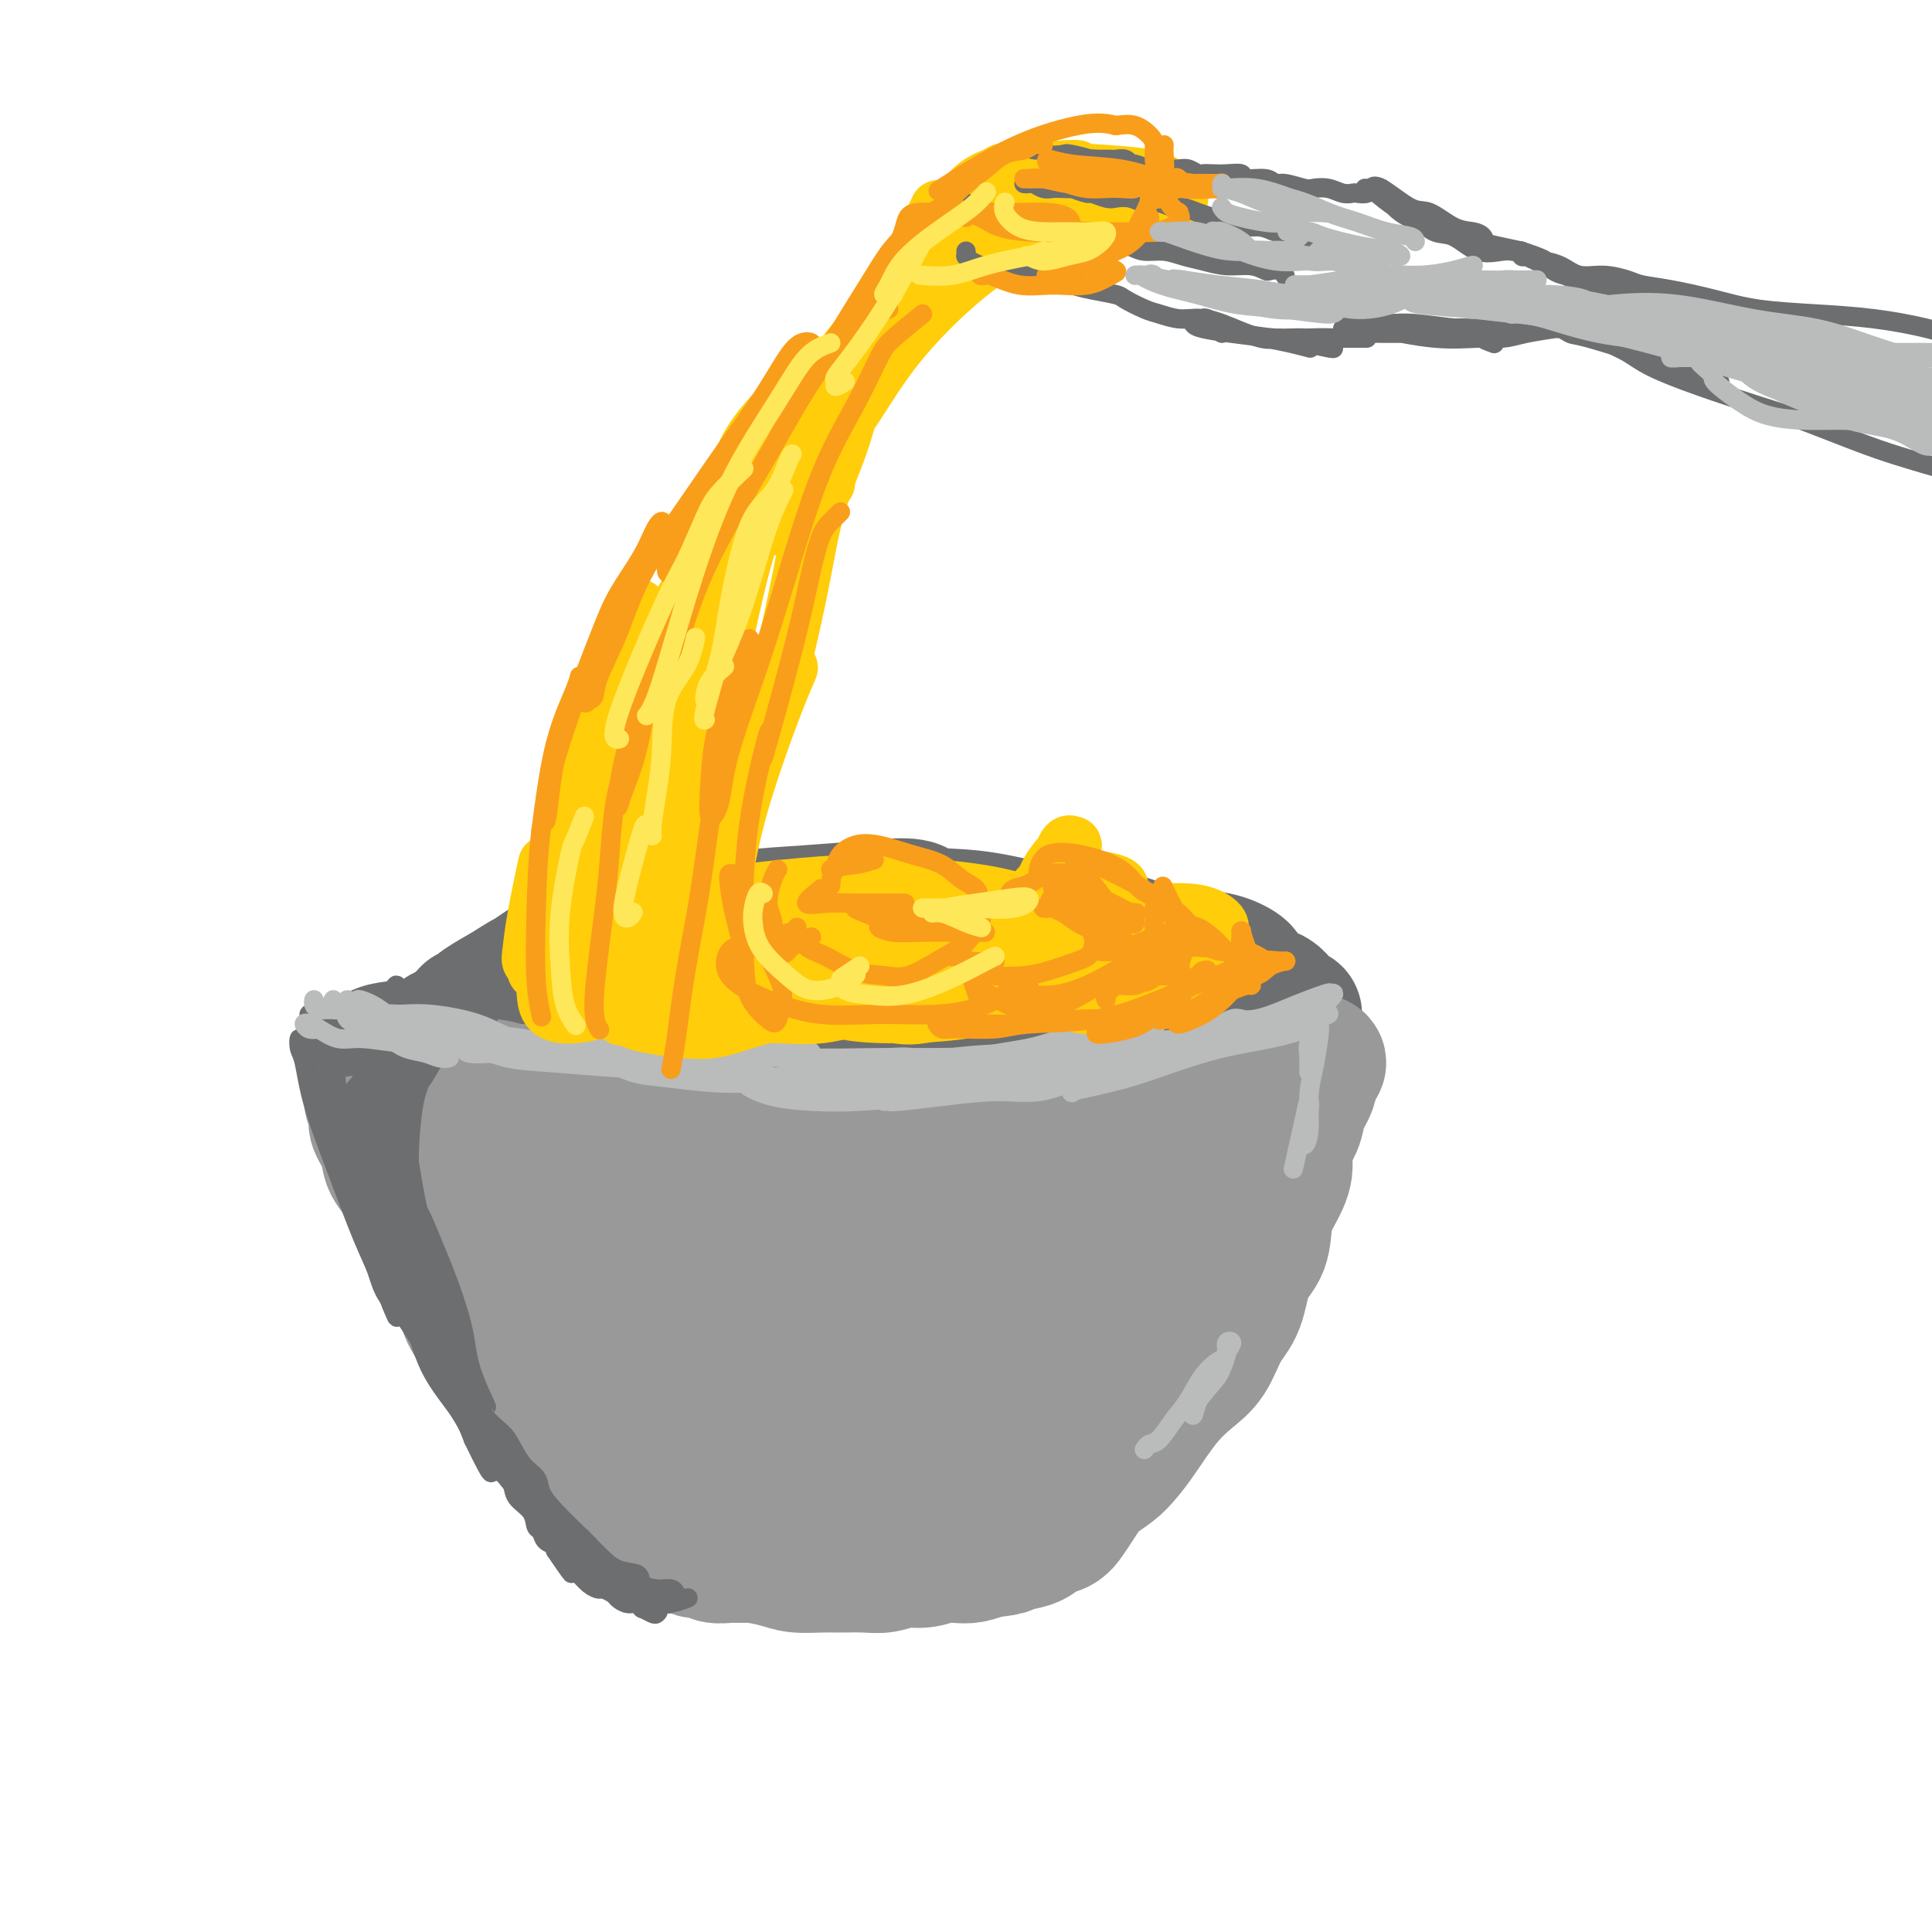 <svg viewBox='0 0 400 400' version='1.1' xmlns='http://www.w3.org/2000/svg' xmlns:xlink='http://www.w3.org/1999/xlink'><g fill='none' stroke='#6D6E70' stroke-width='28' stroke-linecap='round' stroke-linejoin='round'><path d='M95,212c0.292,-0.090 0.584,-0.180 1,0c0.416,0.180 0.958,0.630 2,1c1.042,0.370 2.586,0.660 4,1c1.414,0.340 2.700,0.731 5,1c2.300,0.269 5.615,0.417 8,1c2.385,0.583 3.841,1.602 6,2c2.159,0.398 5.022,0.176 8,1c2.978,0.824 6.070,2.693 9,4c2.930,1.307 5.698,2.052 9,3c3.302,0.948 7.140,2.100 11,3c3.860,0.900 7.744,1.548 11,2c3.256,0.452 5.885,0.706 9,1c3.115,0.294 6.714,0.626 11,1c4.286,0.374 9.257,0.788 13,1c3.743,0.212 6.257,0.222 9,0c2.743,-0.222 5.713,-0.674 9,-1c3.287,-0.326 6.889,-0.525 10,-1c3.111,-0.475 5.730,-1.224 8,-2c2.270,-0.776 4.191,-1.577 6,-2c1.809,-0.423 3.506,-0.466 5,-1c1.494,-0.534 2.786,-1.558 4,-2c1.214,-0.442 2.350,-0.300 4,-1c1.650,-0.700 3.815,-2.240 5,-3c1.185,-0.760 1.390,-0.740 2,-1c0.610,-0.260 1.626,-0.801 2,-1c0.374,-0.199 0.107,-0.057 0,0c-0.107,0.057 -0.053,0.028 0,0'/><path d='M266,219c5.372,-2.011 0.801,-0.538 -1,0c-1.801,0.538 -0.834,0.140 -1,0c-0.166,-0.140 -1.467,-0.021 -2,0c-0.533,0.021 -0.300,-0.054 -1,0c-0.700,0.054 -2.332,0.239 -4,1c-1.668,0.761 -3.370,2.098 -5,3c-1.630,0.902 -3.188,1.368 -5,2c-1.812,0.632 -3.878,1.430 -6,2c-2.122,0.570 -4.301,0.913 -6,1c-1.699,0.087 -2.917,-0.082 -5,0c-2.083,0.082 -5.030,0.415 -8,1c-2.970,0.585 -5.963,1.424 -9,2c-3.037,0.576 -6.119,0.890 -9,1c-2.881,0.110 -5.563,0.015 -9,0c-3.437,-0.015 -7.630,0.048 -11,0c-3.370,-0.048 -5.917,-0.208 -9,0c-3.083,0.208 -6.703,0.784 -10,1c-3.297,0.216 -6.272,0.073 -9,0c-2.728,-0.073 -5.208,-0.075 -8,0c-2.792,0.075 -5.896,0.228 -8,0c-2.104,-0.228 -3.209,-0.836 -5,-1c-1.791,-0.164 -4.269,0.115 -6,0c-1.731,-0.115 -2.716,-0.623 -4,-1c-1.284,-0.377 -2.867,-0.621 -4,-1c-1.133,-0.379 -1.815,-0.892 -3,-1c-1.185,-0.108 -2.873,0.188 -4,0c-1.127,-0.188 -1.691,-0.860 -3,-1c-1.309,-0.140 -3.361,0.251 -5,0c-1.639,-0.251 -2.864,-1.145 -4,-2c-1.136,-0.855 -2.182,-1.673 -3,-2c-0.818,-0.327 -1.409,-0.164 -2,0'/><path d='M97,224c-7.299,-1.818 -4.046,-1.863 -3,-2c1.046,-0.137 -0.114,-0.367 -1,-1c-0.886,-0.633 -1.499,-1.669 -2,-2c-0.501,-0.331 -0.890,0.043 -1,0c-0.110,-0.043 0.058,-0.504 0,-1c-0.058,-0.496 -0.341,-1.028 0,-1c0.341,0.028 1.305,0.616 2,1c0.695,0.384 1.122,0.564 2,1c0.878,0.436 2.206,1.128 4,2c1.794,0.872 4.053,1.922 7,3c2.947,1.078 6.581,2.183 10,3c3.419,0.817 6.623,1.347 10,2c3.377,0.653 6.928,1.428 11,2c4.072,0.572 8.664,0.942 12,1c3.336,0.058 5.415,-0.195 9,0c3.585,0.195 8.674,0.838 13,1c4.326,0.162 7.888,-0.157 11,0c3.112,0.157 5.774,0.790 9,1c3.226,0.210 7.014,-0.002 10,0c2.986,0.002 5.168,0.218 8,0c2.832,-0.218 6.313,-0.868 9,-1c2.687,-0.132 4.581,0.255 7,0c2.419,-0.255 5.364,-1.154 8,-2c2.636,-0.846 4.963,-1.641 7,-2c2.037,-0.359 3.783,-0.282 6,-1c2.217,-0.718 4.905,-2.232 7,-3c2.095,-0.768 3.599,-0.791 5,-1c1.401,-0.209 2.701,-0.605 4,-1'/><path d='M261,223c8.993,-1.946 4.974,-1.310 4,-1c-0.974,0.310 1.095,0.293 2,0c0.905,-0.293 0.646,-0.863 1,-1c0.354,-0.137 1.323,0.159 2,0c0.677,-0.159 1.063,-0.775 1,-1c-0.063,-0.225 -0.573,-0.061 -1,0c-0.427,0.061 -0.769,0.017 -1,0c-0.231,-0.017 -0.352,-0.008 -1,0c-0.648,0.008 -1.825,0.016 -2,0c-0.175,-0.016 0.650,-0.056 0,0c-0.650,0.056 -2.776,0.208 -4,0c-1.224,-0.208 -1.548,-0.777 -3,-1c-1.452,-0.223 -4.033,-0.101 -6,0c-1.967,0.101 -3.320,0.182 -6,0c-2.680,-0.182 -6.686,-0.625 -10,-1c-3.314,-0.375 -5.936,-0.681 -9,-1c-3.064,-0.319 -6.568,-0.649 -10,-1c-3.432,-0.351 -6.790,-0.721 -10,-1c-3.210,-0.279 -6.273,-0.467 -10,-1c-3.727,-0.533 -8.119,-1.411 -12,-2c-3.881,-0.589 -7.253,-0.890 -11,-1c-3.747,-0.110 -7.871,-0.030 -12,0c-4.129,0.030 -8.265,0.011 -12,0c-3.735,-0.011 -7.070,-0.014 -11,0c-3.930,0.014 -8.455,0.045 -12,0c-3.545,-0.045 -6.108,-0.166 -9,0c-2.892,0.166 -6.112,0.619 -9,1c-2.888,0.381 -5.444,0.691 -8,1'/><path d='M102,213c-12.205,0.248 -6.216,-0.132 -5,0c1.216,0.132 -2.339,0.776 -4,1c-1.661,0.224 -1.428,0.028 -1,0c0.428,-0.028 1.051,0.113 2,0c0.949,-0.113 2.225,-0.479 4,-1c1.775,-0.521 4.048,-1.198 7,-2c2.952,-0.802 6.583,-1.731 10,-3c3.417,-1.269 6.620,-2.879 11,-4c4.380,-1.121 9.936,-1.754 15,-3c5.064,-1.246 9.636,-3.105 14,-4c4.364,-0.895 8.520,-0.827 13,-1c4.480,-0.173 9.285,-0.589 14,-1c4.715,-0.411 9.340,-0.817 13,-1c3.660,-0.183 6.356,-0.143 10,0c3.644,0.143 8.235,0.389 12,1c3.765,0.611 6.703,1.586 9,2c2.297,0.414 3.952,0.266 7,1c3.048,0.734 7.487,2.351 11,3c3.513,0.649 6.098,0.332 8,1c1.902,0.668 3.119,2.323 5,3c1.881,0.677 4.426,0.376 6,1c1.574,0.624 2.176,2.175 3,3c0.824,0.825 1.870,0.926 2,1c0.130,0.074 -0.656,0.123 -1,0c-0.344,-0.123 -0.246,-0.418 -1,-1c-0.754,-0.582 -2.358,-1.452 -4,-2c-1.642,-0.548 -3.321,-0.774 -5,-1'/><path d='M257,206c-2.325,-1.004 -3.636,-2.014 -6,-3c-2.364,-0.986 -5.779,-1.948 -10,-3c-4.221,-1.052 -9.248,-2.196 -14,-3c-4.752,-0.804 -9.229,-1.269 -14,-2c-4.771,-0.731 -9.836,-1.727 -13,-2c-3.164,-0.273 -4.426,0.178 -9,0c-4.574,-0.178 -12.460,-0.984 -18,-1c-5.540,-0.016 -8.735,0.757 -13,1c-4.265,0.243 -9.601,-0.043 -14,0c-4.399,0.043 -7.861,0.414 -11,1c-3.139,0.586 -5.956,1.388 -9,2c-3.044,0.612 -6.314,1.033 -9,2c-2.686,0.967 -4.786,2.478 -7,4c-2.214,1.522 -4.541,3.053 -6,4c-1.459,0.947 -2.048,1.309 -3,2c-0.952,0.691 -2.266,1.711 -3,2c-0.734,0.289 -0.888,-0.153 -1,0c-0.112,0.153 -0.181,0.899 0,1c0.181,0.101 0.612,-0.444 1,-1c0.388,-0.556 0.732,-1.122 2,-2c1.268,-0.878 3.461,-2.069 5,-3c1.539,-0.931 2.423,-1.601 5,-3c2.577,-1.399 6.847,-3.527 11,-5c4.153,-1.473 8.187,-2.293 12,-3c3.813,-0.707 7.403,-1.303 11,-2c3.597,-0.697 7.199,-1.495 11,-2c3.801,-0.505 7.800,-0.716 12,-1c4.200,-0.284 8.600,-0.642 13,-1'/><path d='M180,188c11.167,-1.197 9.583,0.309 11,1c1.417,0.691 5.833,0.565 10,1c4.167,0.435 8.084,1.431 11,2c2.916,0.569 4.832,0.712 7,1c2.168,0.288 4.588,0.721 7,1c2.412,0.279 4.815,0.402 7,1c2.185,0.598 4.152,1.669 6,2c1.848,0.331 3.577,-0.079 5,0c1.423,0.079 2.539,0.648 4,1c1.461,0.352 3.268,0.486 5,1c1.732,0.514 3.389,1.408 4,2c0.611,0.592 0.174,0.884 0,1c-0.174,0.116 -0.087,0.058 0,0'/></g>
<g fill='none' stroke='#999999' stroke-width='28' stroke-linecap='round' stroke-linejoin='round'><path d='M80,223c-0.401,-0.104 -0.802,-0.208 -1,0c-0.198,0.208 -0.192,0.728 0,1c0.192,0.272 0.569,0.295 1,1c0.431,0.705 0.916,2.090 2,3c1.084,0.910 2.769,1.343 4,2c1.231,0.657 2.009,1.538 4,2c1.991,0.462 5.194,0.504 8,1c2.806,0.496 5.216,1.446 8,2c2.784,0.554 5.944,0.712 9,1c3.056,0.288 6.008,0.707 9,1c2.992,0.293 6.024,0.460 9,1c2.976,0.540 5.896,1.454 9,2c3.104,0.546 6.392,0.725 10,1c3.608,0.275 7.537,0.648 11,1c3.463,0.352 6.462,0.684 10,1c3.538,0.316 7.617,0.615 11,1c3.383,0.385 6.072,0.856 9,1c2.928,0.144 6.097,-0.038 9,0c2.903,0.038 5.541,0.296 8,0c2.459,-0.296 4.738,-1.147 7,-2c2.262,-0.853 4.508,-1.709 7,-2c2.492,-0.291 5.230,-0.017 7,0c1.770,0.017 2.574,-0.222 4,-1c1.426,-0.778 3.476,-2.096 5,-3c1.524,-0.904 2.522,-1.395 4,-2c1.478,-0.605 3.435,-1.325 5,-2c1.565,-0.675 2.739,-1.305 4,-2c1.261,-0.695 2.609,-1.456 4,-2c1.391,-0.544 2.826,-0.870 4,-1c1.174,-0.130 2.087,-0.065 3,0'/><path d='M264,228c5.675,-2.399 3.363,-1.896 3,-2c-0.363,-0.104 1.223,-0.815 2,-1c0.777,-0.185 0.743,0.158 1,0c0.257,-0.158 0.803,-0.816 1,-1c0.197,-0.184 0.043,0.105 0,0c-0.043,-0.105 0.023,-0.604 0,-1c-0.023,-0.396 -0.136,-0.689 0,-1c0.136,-0.311 0.522,-0.642 1,-1c0.478,-0.358 1.049,-0.745 1,-1c-0.049,-0.255 -0.719,-0.378 -1,0c-0.281,0.378 -0.175,1.256 -1,2c-0.825,0.744 -2.581,1.355 -4,2c-1.419,0.645 -2.501,1.325 -5,2c-2.499,0.675 -6.414,1.343 -9,2c-2.586,0.657 -3.843,1.301 -6,2c-2.157,0.699 -5.214,1.454 -8,2c-2.786,0.546 -5.302,0.882 -8,1c-2.698,0.118 -5.580,0.016 -8,0c-2.420,-0.016 -4.379,0.052 -6,0c-1.621,-0.052 -2.906,-0.224 -5,0c-2.094,0.224 -4.999,0.845 -7,1c-2.001,0.155 -3.100,-0.155 -5,0c-1.900,0.155 -4.602,0.773 -7,1c-2.398,0.227 -4.492,0.061 -6,0c-1.508,-0.061 -2.431,-0.017 -4,0c-1.569,0.017 -3.785,0.009 -6,0'/><path d='M177,235c-10.880,0.463 -7.080,0.120 -7,0c0.080,-0.120 -3.561,-0.017 -6,0c-2.439,0.017 -3.678,-0.052 -5,0c-1.322,0.052 -2.728,0.224 -4,0c-1.272,-0.224 -2.410,-0.844 -4,-1c-1.590,-0.156 -3.633,0.151 -5,0c-1.367,-0.151 -2.059,-0.760 -3,-1c-0.941,-0.240 -2.131,-0.109 -4,0c-1.869,0.109 -4.418,0.197 -6,0c-1.582,-0.197 -2.197,-0.679 -3,-1c-0.803,-0.321 -1.793,-0.481 -3,-1c-1.207,-0.519 -2.631,-1.397 -4,-2c-1.369,-0.603 -2.683,-0.931 -4,-1c-1.317,-0.069 -2.639,0.121 -4,0c-1.361,-0.121 -2.763,-0.553 -4,-1c-1.237,-0.447 -2.309,-0.908 -3,-1c-0.691,-0.092 -1.000,0.186 -2,0c-1.000,-0.186 -2.691,-0.834 -4,-1c-1.309,-0.166 -2.234,0.152 -3,0c-0.766,-0.152 -1.371,-0.772 -2,-1c-0.629,-0.228 -1.281,-0.064 -2,0c-0.719,0.064 -1.505,0.028 -2,0c-0.495,-0.028 -0.699,-0.049 -1,0c-0.301,0.049 -0.699,0.167 -1,0c-0.301,-0.167 -0.503,-0.619 -1,-1c-0.497,-0.381 -1.288,-0.690 -2,-1c-0.712,-0.310 -1.346,-0.619 -2,-1c-0.654,-0.381 -1.330,-0.833 -2,-1c-0.670,-0.167 -1.334,-0.048 -2,0c-0.666,0.048 -1.333,0.024 -2,0'/><path d='M80,220c-8.591,-1.997 -3.570,-0.491 -2,0c1.570,0.491 -0.311,-0.034 -1,0c-0.689,0.034 -0.186,0.627 0,1c0.186,0.373 0.054,0.527 0,1c-0.054,0.473 -0.031,1.266 0,2c0.031,0.734 0.068,1.410 0,2c-0.068,0.590 -0.241,1.095 0,2c0.241,0.905 0.897,2.212 1,3c0.103,0.788 -0.348,1.057 0,2c0.348,0.943 1.496,2.558 2,4c0.504,1.442 0.365,2.709 1,4c0.635,1.291 2.044,2.605 3,4c0.956,1.395 1.459,2.870 2,4c0.541,1.130 1.119,1.916 2,3c0.881,1.084 2.065,2.465 3,4c0.935,1.535 1.619,3.222 2,5c0.381,1.778 0.457,3.647 1,5c0.543,1.353 1.553,2.189 2,3c0.447,0.811 0.330,1.596 1,3c0.670,1.404 2.126,3.428 3,5c0.874,1.572 1.164,2.693 2,4c0.836,1.307 2.216,2.800 3,4c0.784,1.200 0.973,2.106 2,3c1.027,0.894 2.894,1.776 4,3c1.106,1.224 1.452,2.791 2,4c0.548,1.209 1.300,2.060 2,3c0.700,0.940 1.350,1.970 2,3'/><path d='M117,301c2.839,3.382 2.436,1.836 3,2c0.564,0.164 2.095,2.037 3,3c0.905,0.963 1.183,1.016 2,2c0.817,0.984 2.173,2.898 3,4c0.827,1.102 1.125,1.390 2,2c0.875,0.610 2.328,1.540 3,2c0.672,0.460 0.564,0.449 1,1c0.436,0.551 1.416,1.665 2,2c0.584,0.335 0.773,-0.107 1,0c0.227,0.107 0.494,0.765 1,1c0.506,0.235 1.252,0.048 2,0c0.748,-0.048 1.498,0.044 2,0c0.502,-0.044 0.756,-0.222 1,0c0.244,0.222 0.478,0.844 1,1c0.522,0.156 1.330,-0.155 2,0c0.670,0.155 1.201,0.776 2,1c0.799,0.224 1.867,0.050 3,0c1.133,-0.050 2.330,0.025 3,0c0.670,-0.025 0.814,-0.150 2,0c1.186,0.150 3.416,0.576 5,1c1.584,0.424 2.524,0.847 4,1c1.476,0.153 3.490,0.037 5,0c1.510,-0.037 2.518,0.005 4,0c1.482,-0.005 3.439,-0.058 5,0c1.561,0.058 2.725,0.225 4,0c1.275,-0.225 2.662,-0.844 4,-1c1.338,-0.156 2.626,0.152 4,0c1.374,-0.152 2.832,-0.762 4,-1c1.168,-0.238 2.045,-0.102 3,0c0.955,0.102 1.987,0.172 3,0c1.013,-0.172 2.006,-0.586 3,-1'/><path d='M204,321c6.673,-0.660 3.857,-0.809 4,-1c0.143,-0.191 3.245,-0.423 5,-1c1.755,-0.577 2.163,-1.498 3,-2c0.837,-0.502 2.104,-0.585 3,-1c0.896,-0.415 1.423,-1.164 2,-2c0.577,-0.836 1.206,-1.760 2,-3c0.794,-1.240 1.755,-2.795 3,-4c1.245,-1.205 2.776,-2.058 4,-3c1.224,-0.942 2.141,-1.971 3,-3c0.859,-1.029 1.661,-2.056 3,-4c1.339,-1.944 3.216,-4.803 5,-7c1.784,-2.197 3.474,-3.732 5,-5c1.526,-1.268 2.889,-2.269 4,-4c1.111,-1.731 1.971,-4.191 3,-6c1.029,-1.809 2.229,-2.965 3,-5c0.771,-2.035 1.115,-4.948 2,-7c0.885,-2.052 2.312,-3.241 3,-5c0.688,-1.759 0.636,-4.087 1,-6c0.364,-1.913 1.144,-3.412 2,-5c0.856,-1.588 1.787,-3.265 2,-5c0.213,-1.735 -0.293,-3.529 0,-5c0.293,-1.471 1.386,-2.618 2,-4c0.614,-1.382 0.750,-2.998 1,-4c0.250,-1.002 0.615,-1.390 1,-2c0.385,-0.610 0.790,-1.443 1,-2c0.210,-0.557 0.225,-0.837 0,-1c-0.225,-0.163 -0.689,-0.209 -1,0c-0.311,0.209 -0.468,0.672 -1,1c-0.532,0.328 -1.438,0.522 -2,1c-0.562,0.478 -0.781,1.239 -1,2'/><path d='M266,228c-1.126,0.786 -1.440,1.250 -3,2c-1.560,0.750 -4.364,1.785 -7,3c-2.636,1.215 -5.102,2.609 -8,4c-2.898,1.391 -6.228,2.779 -10,4c-3.772,1.221 -7.984,2.274 -12,3c-4.016,0.726 -7.834,1.126 -12,2c-4.166,0.874 -8.681,2.224 -13,3c-4.319,0.776 -8.443,0.978 -13,1c-4.557,0.022 -9.548,-0.137 -13,0c-3.452,0.137 -5.367,0.570 -10,1c-4.633,0.430 -11.985,0.855 -17,1c-5.015,0.145 -7.692,0.008 -11,0c-3.308,-0.008 -7.245,0.112 -11,0c-3.755,-0.112 -7.326,-0.457 -10,-1c-2.674,-0.543 -4.449,-1.283 -6,-2c-1.551,-0.717 -2.878,-1.409 -4,-2c-1.122,-0.591 -2.040,-1.079 -2,-1c0.040,0.079 1.039,0.727 2,2c0.961,1.273 1.885,3.172 3,5c1.115,1.828 2.421,3.584 4,6c1.579,2.416 3.430,5.492 6,8c2.570,2.508 5.860,4.448 9,7c3.140,2.552 6.129,5.716 10,8c3.871,2.284 8.623,3.689 13,5c4.377,1.311 8.377,2.528 13,3c4.623,0.472 9.868,0.199 14,0c4.132,-0.199 7.151,-0.323 11,-1c3.849,-0.677 8.528,-1.908 13,-4c4.472,-2.092 8.736,-5.046 13,-8'/><path d='M215,277c5.497,-3.289 6.238,-5.512 7,-7c0.762,-1.488 1.543,-2.241 2,-3c0.457,-0.759 0.591,-1.524 0,-2c-0.591,-0.476 -1.905,-0.661 -4,-1c-2.095,-0.339 -4.970,-0.830 -8,-1c-3.030,-0.170 -6.214,-0.018 -9,0c-2.786,0.018 -5.175,-0.099 -7,0c-1.825,0.099 -3.087,0.413 -8,1c-4.913,0.587 -13.476,1.448 -20,2c-6.524,0.552 -11.007,0.795 -13,1c-1.993,0.205 -1.494,0.373 -4,0c-2.506,-0.373 -8.015,-1.287 -12,-2c-3.985,-0.713 -6.446,-1.226 -8,-2c-1.554,-0.774 -2.201,-1.811 -2,-2c0.201,-0.189 1.250,0.468 2,1c0.750,0.532 1.200,0.937 3,2c1.800,1.063 4.951,2.784 8,4c3.049,1.216 5.996,1.929 9,3c3.004,1.071 6.065,2.502 12,3c5.935,0.498 14.745,0.065 22,-1c7.255,-1.065 12.957,-2.762 18,-4c5.043,-1.238 9.429,-2.016 14,-3c4.571,-0.984 9.327,-2.175 13,-3c3.673,-0.825 6.261,-1.283 8,-2c1.739,-0.717 2.627,-1.694 3,-2c0.373,-0.306 0.231,0.057 0,0c-0.231,-0.057 -0.552,-0.535 -3,-1c-2.448,-0.465 -7.025,-0.919 -11,-1c-3.975,-0.081 -7.350,0.210 -12,1c-4.650,0.790 -10.576,2.078 -17,4c-6.424,1.922 -13.345,4.479 -20,7c-6.655,2.521 -13.044,5.006 -18,7c-4.956,1.994 -8.478,3.497 -12,5'/><path d='M148,281c-9.145,3.806 -7.006,3.820 -7,4c0.006,0.180 -2.120,0.525 -4,2c-1.880,1.475 -3.515,4.079 -4,6c-0.485,1.921 0.179,3.158 2,5c1.821,1.842 4.798,4.288 8,6c3.202,1.712 6.630,2.690 10,4c3.370,1.310 6.684,2.952 11,3c4.316,0.048 9.636,-1.499 15,-3c5.364,-1.501 10.772,-2.957 16,-5c5.228,-2.043 10.277,-4.672 14,-7c3.723,-2.328 6.119,-4.354 10,-7c3.881,-2.646 9.245,-5.912 13,-9c3.755,-3.088 5.899,-5.996 8,-9c2.101,-3.004 4.158,-6.102 5,-8c0.842,-1.898 0.470,-2.596 0,-3c-0.470,-0.404 -1.037,-0.516 -2,0c-0.963,0.516 -2.322,1.659 -4,3c-1.678,1.341 -3.676,2.881 -6,5c-2.324,2.119 -4.974,4.817 -8,8c-3.026,3.183 -6.429,6.851 -9,9c-2.571,2.149 -4.310,2.781 -7,5c-2.690,2.219 -6.332,6.026 -8,8c-1.668,1.974 -1.363,2.114 -1,2c0.363,-0.114 0.785,-0.484 2,-2c1.215,-1.516 3.223,-4.180 6,-7c2.777,-2.820 6.325,-5.798 10,-9c3.675,-3.202 7.479,-6.629 9,-8c1.521,-1.371 0.761,-0.685 0,0'/></g>
<g fill='none' stroke='#6D6E70' stroke-width='4' stroke-linecap='round' stroke-linejoin='round'><path d='M77,211c0.641,0.000 1.282,0.000 2,0c0.718,-0.000 1.513,-0.000 3,0c1.487,0.000 3.665,0.001 6,0c2.335,-0.001 4.828,-0.004 7,0c2.172,0.004 4.024,0.015 5,0c0.976,-0.015 1.077,-0.055 1,0c-0.077,0.055 -0.331,0.207 -1,0c-0.669,-0.207 -1.753,-0.772 -3,-1c-1.247,-0.228 -2.657,-0.118 -4,0c-1.343,0.118 -2.621,0.245 -5,0c-2.379,-0.245 -5.861,-0.862 -8,-1c-2.139,-0.138 -2.935,0.201 -4,0c-1.065,-0.201 -2.398,-0.943 -3,-1c-0.602,-0.057 -0.472,0.571 0,1c0.472,0.429 1.286,0.658 3,1c1.714,0.342 4.327,0.796 7,1c2.673,0.204 5.407,0.159 8,0c2.593,-0.159 5.046,-0.431 7,-1c1.954,-0.569 3.409,-1.434 3,-2c-0.409,-0.566 -2.682,-0.832 -4,-1c-1.318,-0.168 -1.682,-0.240 -4,0c-2.318,0.240 -6.591,0.790 -10,1c-3.409,0.210 -5.954,0.081 -8,0c-2.046,-0.081 -3.592,-0.113 -4,0c-0.408,0.113 0.324,0.370 2,1c1.676,0.630 4.297,1.631 7,2c2.703,0.369 5.486,0.105 8,0c2.514,-0.105 4.757,-0.053 7,0'/><path d='M95,211c4.312,0.285 3.093,-0.502 3,-1c-0.093,-0.498 0.940,-0.708 1,-1c0.060,-0.292 -0.853,-0.666 -2,-1c-1.147,-0.334 -2.528,-0.626 -4,-1c-1.472,-0.374 -3.033,-0.828 -5,-1c-1.967,-0.172 -4.338,-0.060 -6,0c-1.662,0.060 -2.614,0.070 -3,0c-0.386,-0.070 -0.207,-0.219 0,0c0.207,0.219 0.441,0.804 1,1c0.559,0.196 1.441,0.001 3,0c1.559,-0.001 3.793,0.192 5,0c1.207,-0.192 1.385,-0.770 2,-1c0.615,-0.230 1.667,-0.112 2,0c0.333,0.112 -0.052,0.219 -1,0c-0.948,-0.219 -2.459,-0.762 -4,-1c-1.541,-0.238 -3.113,-0.170 -5,0c-1.887,0.170 -4.089,0.441 -6,1c-1.911,0.559 -3.531,1.407 -5,2c-1.469,0.593 -2.787,0.930 -3,1c-0.213,0.070 0.678,-0.128 1,0c0.322,0.128 0.074,0.580 0,1c-0.074,0.420 0.025,0.806 0,2c-0.025,1.194 -0.175,3.196 0,6c0.175,2.804 0.676,6.411 1,9c0.324,2.589 0.472,4.158 1,6c0.528,1.842 1.437,3.955 2,5c0.563,1.045 0.782,1.023 1,1'/><path d='M74,239c0.963,4.535 0.371,0.873 0,-1c-0.371,-1.873 -0.523,-1.955 -1,-3c-0.477,-1.045 -1.281,-3.051 -2,-5c-0.719,-1.949 -1.354,-3.842 -2,-6c-0.646,-2.158 -1.302,-4.582 -2,-7c-0.698,-2.418 -1.439,-4.830 -2,-6c-0.561,-1.170 -0.941,-1.098 -1,-1c-0.059,0.098 0.202,0.222 0,1c-0.202,0.778 -0.866,2.211 -1,4c-0.134,1.789 0.261,3.934 1,7c0.739,3.066 1.821,7.052 3,11c1.179,3.948 2.454,7.859 4,11c1.546,3.141 3.363,5.513 4,7c0.637,1.487 0.096,2.089 0,2c-0.096,-0.089 0.255,-0.870 0,-2c-0.255,-1.130 -1.116,-2.609 -2,-5c-0.884,-2.391 -1.793,-5.692 -3,-9c-1.207,-3.308 -2.713,-6.622 -4,-10c-1.287,-3.378 -2.355,-6.819 -3,-9c-0.645,-2.181 -0.866,-3.100 -1,-3c-0.134,0.100 -0.182,1.219 0,2c0.182,0.781 0.594,1.222 1,3c0.406,1.778 0.805,4.892 2,9c1.195,4.108 3.186,9.211 5,14c1.814,4.789 3.450,9.264 5,13c1.550,3.736 3.013,6.733 4,9c0.987,2.267 1.496,3.803 2,5c0.504,1.197 1.001,2.056 1,2c-0.001,-0.056 -0.501,-1.028 -1,-2'/><path d='M81,270c2.437,6.063 0.530,0.721 -1,-4c-1.530,-4.721 -2.685,-8.819 -4,-13c-1.315,-4.181 -2.792,-8.443 -4,-12c-1.208,-3.557 -2.148,-6.408 -3,-8c-0.852,-1.592 -1.616,-1.923 -2,-2c-0.384,-0.077 -0.389,0.101 0,1c0.389,0.899 1.173,2.519 2,4c0.827,1.481 1.696,2.825 3,6c1.304,3.175 3.043,8.183 5,13c1.957,4.817 4.132,9.444 6,13c1.868,3.556 3.430,6.041 5,8c1.570,1.959 3.148,3.392 4,5c0.852,1.608 0.977,3.392 1,4c0.023,0.608 -0.055,0.042 0,0c0.055,-0.042 0.244,0.441 0,0c-0.244,-0.441 -0.920,-1.807 -2,-4c-1.080,-2.193 -2.565,-5.215 -4,-8c-1.435,-2.785 -2.819,-5.335 -4,-8c-1.181,-2.665 -2.159,-5.444 -3,-8c-0.841,-2.556 -1.544,-4.887 -2,-6c-0.456,-1.113 -0.666,-1.006 -1,-1c-0.334,0.006 -0.793,-0.089 -1,0c-0.207,0.089 -0.162,0.363 0,1c0.162,0.637 0.442,1.637 1,3c0.558,1.363 1.395,3.091 2,5c0.605,1.909 0.977,4.001 2,6c1.023,1.999 2.697,3.907 4,7c1.303,3.093 2.235,7.371 4,11c1.765,3.629 4.361,6.608 6,9c1.639,2.392 2.319,4.196 3,6'/><path d='M98,298c5.420,11.224 3.471,5.783 3,4c-0.471,-1.783 0.535,0.093 1,1c0.465,0.907 0.390,0.847 0,0c-0.390,-0.847 -1.093,-2.480 -2,-4c-0.907,-1.520 -2.017,-2.929 -3,-5c-0.983,-2.071 -1.838,-4.806 -3,-8c-1.162,-3.194 -2.631,-6.847 -4,-10c-1.369,-3.153 -2.637,-5.804 -4,-8c-1.363,-2.196 -2.820,-3.936 -4,-5c-1.180,-1.064 -2.083,-1.452 -3,-2c-0.917,-0.548 -1.846,-1.257 -2,-1c-0.154,0.257 0.469,1.481 1,3c0.531,1.519 0.971,3.333 2,5c1.029,1.667 2.646,3.187 4,5c1.354,1.813 2.446,3.918 4,6c1.554,2.082 3.571,4.141 5,6c1.429,1.859 2.269,3.520 3,5c0.731,1.480 1.352,2.780 2,4c0.648,1.220 1.323,2.360 2,4c0.677,1.640 1.355,3.779 2,5c0.645,1.221 1.258,1.525 2,2c0.742,0.475 1.614,1.120 2,2c0.386,0.880 0.287,1.994 1,3c0.713,1.006 2.237,1.905 3,3c0.763,1.095 0.765,2.387 1,3c0.235,0.613 0.702,0.546 1,1c0.298,0.454 0.426,1.430 1,2c0.574,0.570 1.592,0.734 2,1c0.408,0.266 0.204,0.633 0,1'/><path d='M115,321c5.756,8.540 2.646,3.388 2,2c-0.646,-1.388 1.174,0.986 2,2c0.826,1.014 0.659,0.667 1,1c0.341,0.333 1.190,1.346 2,2c0.810,0.654 1.582,0.950 2,1c0.418,0.050 0.483,-0.145 1,0c0.517,0.145 1.488,0.631 2,1c0.512,0.369 0.566,0.620 1,1c0.434,0.380 1.247,0.890 2,1c0.753,0.110 1.445,-0.180 2,0c0.555,0.180 0.975,0.830 1,1c0.025,0.170 -0.343,-0.138 0,0c0.343,0.138 1.397,0.724 2,1c0.603,0.276 0.753,0.242 1,0c0.247,-0.242 0.589,-0.690 0,-1c-0.589,-0.310 -2.110,-0.480 -3,-1c-0.890,-0.520 -1.149,-1.389 -2,-2c-0.851,-0.611 -2.294,-0.963 -3,-1c-0.706,-0.037 -0.674,0.242 -1,0c-0.326,-0.242 -1.010,-1.005 -1,-1c0.010,0.005 0.714,0.777 1,1c0.286,0.223 0.154,-0.101 1,0c0.846,0.101 2.669,0.629 4,1c1.331,0.371 2.171,0.584 3,1c0.829,0.416 1.646,1.035 3,1c1.354,-0.035 3.244,-0.724 4,-1c0.756,-0.276 0.378,-0.138 0,0'/><path d='M75,219c-0.344,0.007 -0.688,0.013 -1,0c-0.312,-0.013 -0.591,-0.047 -1,0c-0.409,0.047 -0.947,0.173 -1,0c-0.053,-0.173 0.380,-0.647 1,-1c0.620,-0.353 1.426,-0.585 3,-1c1.574,-0.415 3.917,-1.013 6,-2c2.083,-0.987 3.905,-2.363 6,-3c2.095,-0.637 4.461,-0.533 6,-1c1.539,-0.467 2.251,-1.503 2,-2c-0.251,-0.497 -1.465,-0.453 -3,0c-1.535,0.453 -3.392,1.316 -5,2c-1.608,0.684 -2.966,1.189 -5,2c-2.034,0.811 -4.743,1.929 -7,3c-2.257,1.071 -4.061,2.096 -5,3c-0.939,0.904 -1.014,1.689 -1,2c0.014,0.311 0.116,0.150 1,0c0.884,-0.150 2.551,-0.289 4,-1c1.449,-0.711 2.679,-1.996 4,-3c1.321,-1.004 2.734,-1.729 4,-3c1.266,-1.271 2.384,-3.087 3,-4c0.616,-0.913 0.731,-0.922 0,-1c-0.731,-0.078 -2.306,-0.224 -4,0c-1.694,0.224 -3.507,0.820 -5,2c-1.493,1.180 -2.665,2.946 -4,4c-1.335,1.054 -2.832,1.396 -4,2c-1.168,0.604 -2.007,1.470 -2,2c0.007,0.530 0.859,0.723 2,0c1.141,-0.723 2.570,-2.361 4,-4'/><path d='M73,215c1.324,-0.973 1.635,-1.405 3,-3c1.365,-1.595 3.783,-4.352 5,-6c1.217,-1.648 1.234,-2.189 1,-2c-0.234,0.189 -0.718,1.106 -2,2c-1.282,0.894 -3.360,1.766 -5,3c-1.640,1.234 -2.840,2.830 -4,4c-1.160,1.170 -2.281,1.913 -3,3c-0.719,1.087 -1.038,2.518 -1,3c0.038,0.482 0.433,0.016 1,0c0.567,-0.016 1.307,0.418 2,0c0.693,-0.418 1.341,-1.689 3,-3c1.659,-1.311 4.330,-2.663 7,-4c2.670,-1.337 5.339,-2.660 8,-4c2.661,-1.340 5.314,-2.697 7,-4c1.686,-1.303 2.403,-2.553 3,-3c0.597,-0.447 1.072,-0.091 1,0c-0.072,0.091 -0.692,-0.085 -2,1c-1.308,1.085 -3.304,3.430 -5,5c-1.696,1.570 -3.093,2.366 -5,4c-1.907,1.634 -4.325,4.105 -7,7c-2.675,2.895 -5.606,6.215 -7,8c-1.394,1.785 -1.250,2.037 -1,2c0.250,-0.037 0.608,-0.362 1,-1c0.392,-0.638 0.819,-1.589 2,-3c1.181,-1.411 3.116,-3.282 5,-5c1.884,-1.718 3.716,-3.283 6,-5c2.284,-1.717 5.021,-3.587 7,-5c1.979,-1.413 3.201,-2.368 4,-3c0.799,-0.632 1.177,-0.939 1,-1c-0.177,-0.061 -0.908,0.126 -2,1c-1.092,0.874 -2.546,2.437 -4,4'/><path d='M92,210c-1.844,1.372 -3.955,2.801 -6,5c-2.045,2.199 -4.026,5.169 -6,8c-1.974,2.831 -3.942,5.523 -5,7c-1.058,1.477 -1.207,1.738 -1,2c0.207,0.262 0.768,0.525 1,0c0.232,-0.525 0.135,-1.839 1,-3c0.865,-1.161 2.693,-2.168 4,-4c1.307,-1.832 2.094,-4.488 4,-7c1.906,-2.512 4.931,-4.880 7,-7c2.069,-2.120 3.181,-3.992 4,-5c0.819,-1.008 1.345,-1.153 1,-1c-0.345,0.153 -1.560,0.602 -3,2c-1.440,1.398 -3.104,3.743 -5,6c-1.896,2.257 -4.023,4.426 -6,7c-1.977,2.574 -3.805,5.553 -5,8c-1.195,2.447 -1.758,4.363 -2,5c-0.242,0.637 -0.162,-0.005 0,0c0.162,0.005 0.408,0.657 1,0c0.592,-0.657 1.530,-2.622 3,-5c1.470,-2.378 3.472,-5.169 5,-8c1.528,-2.831 2.583,-5.701 4,-8c1.417,-2.299 3.195,-4.027 4,-5c0.805,-0.973 0.637,-1.190 0,-1c-0.637,0.190 -1.744,0.787 -3,2c-1.256,1.213 -2.662,3.043 -4,5c-1.338,1.957 -2.607,4.042 -4,7c-1.393,2.958 -2.909,6.790 -4,10c-1.091,3.210 -1.756,5.799 -2,7c-0.244,1.201 -0.066,1.016 0,1c0.066,-0.016 0.019,0.138 0,0c-0.019,-0.138 -0.009,-0.569 0,-1'/><path d='M75,237c-1.609,3.074 -0.631,-1.240 0,-4c0.631,-2.760 0.915,-3.967 1,-5c0.085,-1.033 -0.030,-1.894 0,-4c0.030,-2.106 0.206,-5.458 0,-7c-0.206,-1.542 -0.792,-1.272 -1,0c-0.208,1.272 -0.036,3.548 0,6c0.036,2.452 -0.064,5.080 0,8c0.064,2.920 0.290,6.131 1,10c0.710,3.869 1.903,8.395 3,12c1.097,3.605 2.099,6.288 3,8c0.901,1.712 1.700,2.454 2,3c0.300,0.546 0.102,0.895 0,1c-0.102,0.105 -0.106,-0.033 0,-1c0.106,-0.967 0.324,-2.761 0,-5c-0.324,-2.239 -1.190,-4.923 -2,-8c-0.810,-3.077 -1.562,-6.548 -2,-10c-0.438,-3.452 -0.560,-6.884 -1,-10c-0.440,-3.116 -1.197,-5.917 -2,-8c-0.803,-2.083 -1.651,-3.448 -2,-4c-0.349,-0.552 -0.198,-0.291 0,1c0.198,1.291 0.443,3.610 1,6c0.557,2.390 1.426,4.849 2,8c0.574,3.151 0.853,6.994 2,12c1.147,5.006 3.161,11.176 5,16c1.839,4.824 3.502,8.302 5,12c1.498,3.698 2.832,7.615 4,10c1.168,2.385 2.169,3.237 3,4c0.831,0.763 1.493,1.436 2,2c0.507,0.564 0.859,1.018 1,1c0.141,-0.018 0.070,-0.509 0,-1'/><path d='M100,290c1.955,3.619 -0.659,-1.332 -2,-5c-1.341,-3.668 -1.411,-6.051 -2,-9c-0.589,-2.949 -1.699,-6.464 -3,-10c-1.301,-3.536 -2.794,-7.094 -4,-10c-1.206,-2.906 -2.125,-5.161 -3,-6c-0.875,-0.839 -1.706,-0.261 -2,0c-0.294,0.261 -0.050,0.204 0,0c0.050,-0.204 -0.094,-0.555 0,1c0.094,1.555 0.424,5.014 1,8c0.576,2.986 1.396,5.497 2,8c0.604,2.503 0.993,4.998 2,8c1.007,3.002 2.633,6.512 4,9c1.367,2.488 2.476,3.956 4,6c1.524,2.044 3.464,4.666 5,7c1.536,2.334 2.667,4.380 4,6c1.333,1.620 2.867,2.815 4,4c1.133,1.185 1.864,2.360 3,4c1.136,1.640 2.676,3.743 4,5c1.324,1.257 2.431,1.667 3,2c0.569,0.333 0.600,0.590 1,1c0.400,0.410 1.168,0.973 1,1c-0.168,0.027 -1.274,-0.482 -2,-1c-0.726,-0.518 -1.072,-1.043 -2,-2c-0.928,-0.957 -2.437,-2.344 -4,-4c-1.563,-1.656 -3.181,-3.579 -5,-6c-1.819,-2.421 -3.838,-5.339 -6,-9c-2.162,-3.661 -4.466,-8.064 -6,-11c-1.534,-2.936 -2.298,-4.406 -3,-6c-0.702,-1.594 -1.344,-3.313 -2,-5c-0.656,-1.687 -1.328,-3.344 -2,-5'/><path d='M90,271c-2.180,-4.614 -1.128,-2.650 -1,-2c0.128,0.650 -0.666,-0.016 -1,0c-0.334,0.016 -0.209,0.714 0,1c0.209,0.286 0.502,0.161 1,2c0.498,1.839 1.203,5.642 2,9c0.797,3.358 1.688,6.271 3,9c1.312,2.729 3.046,5.273 5,8c1.954,2.727 4.127,5.637 6,8c1.873,2.363 3.445,4.180 5,6c1.555,1.820 3.094,3.642 4,5c0.906,1.358 1.178,2.251 2,3c0.822,0.749 2.194,1.353 3,2c0.806,0.647 1.046,1.336 2,2c0.954,0.664 2.624,1.302 4,2c1.376,0.698 2.460,1.456 3,2c0.540,0.544 0.536,0.875 1,1c0.464,0.125 1.397,0.045 2,0c0.603,-0.045 0.878,-0.056 1,0c0.122,0.056 0.091,0.180 0,0c-0.091,-0.180 -0.242,-0.664 -1,-1c-0.758,-0.336 -2.122,-0.523 -3,-1c-0.878,-0.477 -1.268,-1.245 -2,-2c-0.732,-0.755 -1.806,-1.496 -3,-2c-1.194,-0.504 -2.509,-0.770 -3,-1c-0.491,-0.230 -0.159,-0.423 0,0c0.159,0.423 0.146,1.464 1,2c0.854,0.536 2.576,0.567 4,1c1.424,0.433 2.550,1.266 4,2c1.450,0.734 3.225,1.367 5,2'/><path d='M134,329c2.529,1.230 2.350,1.804 3,2c0.650,0.196 2.128,0.014 3,0c0.872,-0.014 1.138,0.140 1,0c-0.138,-0.140 -0.679,-0.573 -1,-1c-0.321,-0.427 -0.423,-0.848 -1,-1c-0.577,-0.152 -1.630,-0.034 -2,0c-0.370,0.034 -0.059,-0.017 0,0c0.059,0.017 -0.136,0.101 -1,0c-0.864,-0.101 -2.396,-0.388 -3,-1c-0.604,-0.612 -0.279,-1.549 -1,-2c-0.721,-0.451 -2.488,-0.417 -4,-1c-1.512,-0.583 -2.771,-1.784 -4,-3c-1.229,-1.216 -2.429,-2.448 -4,-4c-1.571,-1.552 -3.512,-3.424 -5,-5c-1.488,-1.576 -2.522,-2.857 -3,-4c-0.478,-1.143 -0.401,-2.149 -1,-3c-0.599,-0.851 -1.876,-1.548 -3,-3c-1.124,-1.452 -2.097,-3.658 -3,-5c-0.903,-1.342 -1.736,-1.821 -3,-3c-1.264,-1.179 -2.957,-3.058 -4,-5c-1.043,-1.942 -1.434,-3.948 -2,-5c-0.566,-1.052 -1.305,-1.152 -2,-2c-0.695,-0.848 -1.344,-2.445 -2,-4c-0.656,-1.555 -1.317,-3.069 -2,-5c-0.683,-1.931 -1.388,-4.280 -2,-6c-0.612,-1.720 -1.131,-2.812 -2,-5c-0.869,-2.188 -2.089,-5.473 -3,-8c-0.911,-2.527 -1.515,-4.296 -2,-6c-0.485,-1.704 -0.853,-3.344 -1,-5c-0.147,-1.656 -0.074,-3.328 0,-5'/><path d='M80,239c-2.786,-8.696 -0.751,-4.936 0,-4c0.751,0.936 0.219,-0.951 0,-1c-0.219,-0.049 -0.126,1.739 0,3c0.126,1.261 0.286,1.993 1,4c0.714,2.007 1.981,5.289 3,8c1.019,2.711 1.791,4.850 3,8c1.209,3.150 2.854,7.309 4,10c1.146,2.691 1.792,3.913 2,5c0.208,1.087 -0.023,2.041 0,2c0.023,-0.041 0.302,-1.075 0,-2c-0.302,-0.925 -1.183,-1.741 -2,-3c-0.817,-1.259 -1.570,-2.962 -2,-5c-0.430,-2.038 -0.536,-4.410 -1,-7c-0.464,-2.590 -1.287,-5.396 -2,-9c-0.713,-3.604 -1.316,-8.004 -2,-11c-0.684,-2.996 -1.449,-4.588 -2,-6c-0.551,-1.412 -0.888,-2.645 -1,-3c-0.112,-0.355 -0.000,0.168 0,1c0.000,0.832 -0.112,1.974 0,3c0.112,1.026 0.446,1.935 1,5c0.554,3.065 1.326,8.284 2,13c0.674,4.716 1.249,8.929 2,12c0.751,3.071 1.676,5.001 2,6c0.324,0.999 0.045,1.069 0,1c-0.045,-0.069 0.142,-0.276 0,-1c-0.142,-0.724 -0.615,-1.964 -1,-4c-0.385,-2.036 -0.681,-4.867 -1,-8c-0.319,-3.133 -0.659,-6.566 -1,-10'/><path d='M85,246c-0.498,-5.772 -0.243,-9.201 0,-12c0.243,-2.799 0.473,-4.967 1,-7c0.527,-2.033 1.351,-3.932 2,-6c0.649,-2.068 1.125,-4.306 2,-6c0.875,-1.694 2.150,-2.845 3,-4c0.850,-1.155 1.275,-2.313 2,-3c0.725,-0.687 1.752,-0.902 2,-2c0.248,-1.098 -0.282,-3.080 0,-4c0.282,-0.920 1.375,-0.776 2,-1c0.625,-0.224 0.782,-0.814 1,-1c0.218,-0.186 0.497,0.031 0,1c-0.497,0.969 -1.772,2.690 -3,5c-1.228,2.310 -2.411,5.210 -4,8c-1.589,2.790 -3.585,5.472 -5,8c-1.415,2.528 -2.249,4.902 -3,6c-0.751,1.098 -1.420,0.919 -1,0c0.420,-0.919 1.928,-2.577 3,-4c1.072,-1.423 1.709,-2.610 3,-5c1.291,-2.390 3.236,-5.983 5,-9c1.764,-3.017 3.347,-5.460 4,-7c0.653,-1.540 0.376,-2.179 0,-2c-0.376,0.179 -0.851,1.176 -2,3c-1.149,1.824 -2.972,4.473 -5,7c-2.028,2.527 -4.261,4.930 -6,8c-1.739,3.070 -2.982,6.806 -4,9c-1.018,2.194 -1.809,2.846 -2,3c-0.191,0.154 0.218,-0.189 1,-1c0.782,-0.811 1.938,-2.089 3,-4c1.062,-1.911 2.031,-4.456 3,-7'/><path d='M87,219c1.689,-3.083 2.411,-4.789 3,-6c0.589,-1.211 1.046,-1.927 1,-2c-0.046,-0.073 -0.593,0.499 -2,3c-1.407,2.501 -3.673,6.933 -5,10c-1.327,3.067 -1.717,4.771 -2,6c-0.283,1.229 -0.461,1.985 0,2c0.461,0.015 1.560,-0.710 2,-1c0.440,-0.290 0.220,-0.145 0,0'/></g>
<g fill='none' stroke='#BABBBB' stroke-width='4' stroke-linecap='round' stroke-linejoin='round'><path d='M66,213c-0.711,0.110 -1.422,0.219 -2,0c-0.578,-0.219 -1.022,-0.767 -1,-1c0.022,-0.233 0.510,-0.150 1,0c0.490,0.150 0.981,0.366 2,1c1.019,0.634 2.566,1.685 4,2c1.434,0.315 2.756,-0.105 5,0c2.244,0.105 5.410,0.736 9,1c3.590,0.264 7.604,0.162 11,0c3.396,-0.162 6.173,-0.383 9,0c2.827,0.383 5.703,1.369 7,2c1.297,0.631 1.014,0.909 1,1c-0.014,0.091 0.242,-0.003 0,0c-0.242,0.003 -0.980,0.102 -1,0c-0.020,-0.102 0.680,-0.406 0,-1c-0.680,-0.594 -2.740,-1.479 -5,-2c-2.260,-0.521 -4.720,-0.678 -7,-1c-2.280,-0.322 -4.380,-0.808 -7,-1c-2.620,-0.192 -5.762,-0.090 -8,0c-2.238,0.090 -3.573,0.170 -5,0c-1.427,-0.170 -2.946,-0.588 -3,-1c-0.054,-0.412 1.357,-0.816 2,-1c0.643,-0.184 0.517,-0.148 2,0c1.483,0.148 4.576,0.408 7,1c2.424,0.592 4.180,1.518 7,2c2.820,0.482 6.703,0.521 10,1c3.297,0.479 6.007,1.396 8,2c1.993,0.604 3.267,0.893 4,1c0.733,0.107 0.924,0.030 1,0c0.076,-0.030 0.038,-0.015 0,0'/><path d='M117,219c8.083,1.259 1.290,0.908 -2,0c-3.290,-0.908 -3.076,-2.373 -4,-3c-0.924,-0.627 -2.986,-0.418 -5,-1c-2.014,-0.582 -3.979,-1.957 -7,-3c-3.021,-1.043 -7.099,-1.756 -10,-2c-2.901,-0.244 -4.627,-0.020 -6,0c-1.373,0.020 -2.395,-0.165 -3,0c-0.605,0.165 -0.795,0.682 0,1c0.795,0.318 2.573,0.439 4,1c1.427,0.561 2.501,1.562 6,2c3.499,0.438 9.423,0.313 14,1c4.577,0.687 7.807,2.185 11,3c3.193,0.815 6.349,0.947 9,1c2.651,0.053 4.797,0.028 6,0c1.203,-0.028 1.464,-0.060 2,0c0.536,0.060 1.348,0.210 1,0c-0.348,-0.210 -1.854,-0.781 -3,-1c-1.146,-0.219 -1.930,-0.085 -3,0c-1.070,0.085 -2.427,0.121 -4,0c-1.573,-0.121 -3.363,-0.398 -6,-1c-2.637,-0.602 -6.121,-1.527 -9,-2c-2.879,-0.473 -5.154,-0.492 -7,-1c-1.846,-0.508 -3.262,-1.503 -4,-2c-0.738,-0.497 -0.799,-0.494 0,0c0.799,0.494 2.456,1.479 4,2c1.544,0.521 2.974,0.579 5,1c2.026,0.421 4.646,1.206 8,2c3.354,0.794 7.441,1.598 11,2c3.559,0.402 6.588,0.400 10,1c3.412,0.600 7.206,1.800 11,3'/><path d='M146,223c12.539,2.181 10.885,1.134 13,1c2.115,-0.134 7.999,0.643 13,1c5.001,0.357 9.119,0.292 13,0c3.881,-0.292 7.525,-0.810 10,-1c2.475,-0.190 3.781,-0.050 5,0c1.219,0.050 2.350,0.011 3,0c0.650,-0.011 0.817,0.004 1,0c0.183,-0.004 0.382,-0.029 0,0c-0.382,0.029 -1.345,0.112 -2,0c-0.655,-0.112 -1.003,-0.420 -2,-1c-0.997,-0.580 -2.644,-1.431 -5,-2c-2.356,-0.569 -5.420,-0.856 -8,-1c-2.580,-0.144 -4.677,-0.144 -8,0c-3.323,0.144 -7.871,0.433 -11,1c-3.129,0.567 -4.840,1.412 -7,2c-2.160,0.588 -4.770,0.917 -6,1c-1.230,0.083 -1.080,-0.082 -1,0c0.080,0.082 0.091,0.411 1,1c0.909,0.589 2.715,1.437 5,2c2.285,0.563 5.050,0.839 8,1c2.950,0.161 6.086,0.207 10,0c3.914,-0.207 8.606,-0.667 13,-1c4.394,-0.333 8.489,-0.541 12,-1c3.511,-0.459 6.438,-1.170 10,-2c3.562,-0.830 7.758,-1.777 12,-3c4.242,-1.223 8.528,-2.720 13,-4c4.472,-1.280 9.129,-2.343 13,-3c3.871,-0.657 6.955,-0.908 9,-1c2.045,-0.092 3.051,-0.025 4,0c0.949,0.025 1.843,0.007 2,0c0.157,-0.007 -0.421,-0.004 -1,0'/><path d='M265,213c9.391,-2.060 1.870,-0.711 -3,0c-4.870,0.711 -7.089,0.785 -9,1c-1.911,0.215 -3.513,0.573 -6,1c-2.487,0.427 -5.860,0.924 -9,2c-3.140,1.076 -6.048,2.731 -9,4c-2.952,1.269 -5.949,2.153 -7,3c-1.051,0.847 -0.158,1.658 0,2c0.158,0.342 -0.419,0.215 0,0c0.419,-0.215 1.835,-0.519 4,-1c2.165,-0.481 5.080,-1.140 8,-2c2.920,-0.860 5.846,-1.922 9,-3c3.154,-1.078 6.537,-2.173 10,-3c3.463,-0.827 7.004,-1.386 10,-2c2.996,-0.614 5.445,-1.285 7,-2c1.555,-0.715 2.216,-1.475 3,-2c0.784,-0.525 1.693,-0.814 2,-1c0.307,-0.186 0.014,-0.268 -1,0c-1.014,0.268 -2.748,0.888 -5,1c-2.252,0.112 -5.022,-0.282 -7,0c-1.978,0.282 -3.165,1.240 -6,2c-2.835,0.760 -7.317,1.322 -10,2c-2.683,0.678 -3.566,1.473 -4,2c-0.434,0.527 -0.419,0.786 0,1c0.419,0.214 1.241,0.382 3,0c1.759,-0.382 4.455,-1.315 7,-2c2.545,-0.685 4.939,-1.123 8,-2c3.061,-0.877 6.790,-2.194 9,-3c2.210,-0.806 2.903,-1.102 4,-2c1.097,-0.898 2.599,-2.400 3,-3c0.401,-0.600 -0.300,-0.300 -1,0'/><path d='M275,206c1.639,-1.100 -1.764,0.150 -4,1c-2.236,0.850 -3.305,1.300 -5,2c-1.695,0.700 -4.014,1.650 -6,2c-1.986,0.350 -3.638,0.099 -4,0c-0.362,-0.099 0.566,-0.048 1,0c0.434,0.048 0.374,0.092 0,0c-0.374,-0.092 -1.061,-0.319 -2,0c-0.939,0.319 -2.128,1.185 -4,2c-1.872,0.815 -4.426,1.578 -7,2c-2.574,0.422 -5.169,0.504 -8,1c-2.831,0.496 -5.898,1.406 -9,2c-3.102,0.594 -6.239,0.873 -9,1c-2.761,0.127 -5.146,0.101 -8,0c-2.854,-0.101 -6.178,-0.276 -9,0c-2.822,0.276 -5.142,1.002 -7,1c-1.858,-0.002 -3.252,-0.733 -5,-1c-1.748,-0.267 -3.849,-0.071 -5,0c-1.151,0.071 -1.352,0.018 -1,0c0.352,-0.018 1.257,-0.002 3,0c1.743,0.002 4.322,-0.009 7,0c2.678,0.009 5.453,0.038 9,0c3.547,-0.038 7.865,-0.144 11,0c3.135,0.144 5.088,0.536 8,0c2.912,-0.536 6.785,-2.001 10,-3c3.215,-0.999 5.773,-1.533 7,-2c1.227,-0.467 1.123,-0.867 1,-1c-0.123,-0.133 -0.264,0.003 -1,0c-0.736,-0.003 -2.067,-0.144 -4,0c-1.933,0.144 -4.466,0.572 -7,1'/><path d='M227,214c-3.002,0.126 -5.007,0.440 -7,1c-1.993,0.560 -3.973,1.367 -7,2c-3.027,0.633 -7.102,1.092 -11,2c-3.898,0.908 -7.619,2.264 -11,3c-3.381,0.736 -6.423,0.853 -9,1c-2.577,0.147 -4.688,0.323 -7,0c-2.312,-0.323 -4.825,-1.144 -7,-2c-2.175,-0.856 -4.011,-1.746 -6,-2c-1.989,-0.254 -4.129,0.128 -6,0c-1.871,-0.128 -3.472,-0.767 -5,-1c-1.528,-0.233 -2.985,-0.059 -4,0c-1.015,0.059 -1.590,0.002 -1,0c0.590,-0.002 2.345,0.052 4,0c1.655,-0.052 3.209,-0.211 6,0c2.791,0.211 6.817,0.792 11,1c4.183,0.208 8.522,0.042 13,0c4.478,-0.042 9.095,0.041 13,0c3.905,-0.041 7.098,-0.207 9,0c1.902,0.207 2.512,0.787 3,1c0.488,0.213 0.853,0.060 1,0c0.147,-0.060 0.076,-0.028 -1,0c-1.076,0.028 -3.158,0.053 -5,0c-1.842,-0.053 -3.444,-0.185 -6,0c-2.556,0.185 -6.066,0.687 -10,1c-3.934,0.313 -8.293,0.436 -13,1c-4.707,0.564 -9.761,1.568 -14,2c-4.239,0.432 -7.662,0.291 -11,0c-3.338,-0.291 -6.591,-0.732 -9,-1c-2.409,-0.268 -3.974,-0.362 -6,-1c-2.026,-0.638 -4.513,-1.819 -7,-3'/><path d='M124,219c-4.573,-1.169 -5.006,-1.591 -6,-2c-0.994,-0.409 -2.549,-0.803 -3,-1c-0.451,-0.197 0.201,-0.195 1,0c0.799,0.195 1.744,0.585 4,1c2.256,0.415 5.823,0.857 8,1c2.177,0.143 2.965,-0.011 6,0c3.035,0.011 8.317,0.189 13,0c4.683,-0.189 8.767,-0.743 12,-1c3.233,-0.257 5.614,-0.215 7,0c1.386,0.215 1.779,0.604 2,1c0.221,0.396 0.272,0.801 0,1c-0.272,0.199 -0.868,0.193 -2,0c-1.132,-0.193 -2.799,-0.574 -5,-1c-2.201,-0.426 -4.934,-0.896 -7,-1c-2.066,-0.104 -3.464,0.158 -8,0c-4.536,-0.158 -12.211,-0.735 -18,-1c-5.789,-0.265 -9.692,-0.218 -13,0c-3.308,0.218 -6.022,0.607 -8,1c-1.978,0.393 -3.221,0.792 -5,1c-1.779,0.208 -4.094,0.227 -5,0c-0.906,-0.227 -0.404,-0.698 0,-1c0.404,-0.302 0.709,-0.434 2,0c1.291,0.434 3.567,1.434 6,2c2.433,0.566 5.023,0.698 9,1c3.977,0.302 9.340,0.774 13,1c3.660,0.226 5.617,0.208 7,0c1.383,-0.208 2.191,-0.604 3,-1'/><path d='M137,220c6.260,0.065 1.909,-0.771 0,-1c-1.909,-0.229 -1.377,0.149 -2,0c-0.623,-0.149 -2.402,-0.824 -4,-1c-1.598,-0.176 -3.016,0.146 -5,0c-1.984,-0.146 -4.535,-0.760 -8,-1c-3.465,-0.240 -7.845,-0.107 -12,0c-4.155,0.107 -8.085,0.186 -11,0c-2.915,-0.186 -4.816,-0.639 -7,-1c-2.184,-0.361 -4.650,-0.631 -6,-1c-1.350,-0.369 -1.583,-0.838 -2,-1c-0.417,-0.162 -1.017,-0.016 -1,0c0.017,0.016 0.651,-0.097 1,0c0.349,0.097 0.413,0.404 1,1c0.587,0.596 1.696,1.479 3,2c1.304,0.521 2.803,0.679 4,1c1.197,0.321 2.092,0.806 3,1c0.908,0.194 1.828,0.099 2,0c0.172,-0.099 -0.404,-0.200 -1,-1c-0.596,-0.800 -1.211,-2.297 -2,-3c-0.789,-0.703 -1.751,-0.610 -3,-1c-1.249,-0.390 -2.786,-1.262 -4,-2c-1.214,-0.738 -2.104,-1.343 -3,-2c-0.896,-0.657 -1.799,-1.365 -3,-2c-1.201,-0.635 -2.702,-1.196 -3,-1c-0.298,0.196 0.605,1.149 1,2c0.395,0.851 0.281,1.599 1,2c0.719,0.401 2.270,0.454 3,1c0.730,0.546 0.637,1.585 1,2c0.363,0.415 1.181,0.208 2,0'/><path d='M82,214c1.354,0.909 0.739,-0.319 0,-1c-0.739,-0.681 -1.603,-0.814 -2,-1c-0.397,-0.186 -0.326,-0.426 -1,-1c-0.674,-0.574 -2.091,-1.481 -3,-2c-0.909,-0.519 -1.308,-0.648 -2,-1c-0.692,-0.352 -1.675,-0.925 -2,-1c-0.325,-0.075 0.009,0.349 0,1c-0.009,0.651 -0.359,1.531 0,2c0.359,0.469 1.429,0.529 2,1c0.571,0.471 0.643,1.354 1,2c0.357,0.646 0.998,1.056 1,1c0.002,-0.056 -0.634,-0.578 -1,-1c-0.366,-0.422 -0.462,-0.745 -1,-1c-0.538,-0.255 -1.519,-0.444 -2,-1c-0.481,-0.556 -0.463,-1.480 -1,-2c-0.537,-0.520 -1.628,-0.637 -2,-1c-0.372,-0.363 -0.026,-0.972 0,-1c0.026,-0.028 -0.270,0.526 0,1c0.270,0.474 1.106,0.870 1,1c-0.106,0.130 -1.153,-0.004 -2,0c-0.847,0.004 -1.495,0.145 -2,0c-0.505,-0.145 -0.867,-0.578 -1,-1c-0.133,-0.422 -0.038,-0.835 0,-1c0.038,-0.165 0.019,-0.083 0,0'/><path d='M183,228c0.396,-0.021 0.792,-0.042 1,0c0.208,0.042 0.227,0.148 2,0c1.773,-0.148 5.298,-0.550 9,-1c3.702,-0.450 7.580,-0.946 11,-1c3.420,-0.054 6.383,0.336 9,0c2.617,-0.336 4.889,-1.398 7,-2c2.111,-0.602 4.061,-0.743 5,-1c0.939,-0.257 0.869,-0.629 1,-1c0.131,-0.371 0.465,-0.740 0,-1c-0.465,-0.260 -1.728,-0.409 -3,0c-1.272,0.409 -2.553,1.378 -4,2c-1.447,0.622 -3.061,0.899 -5,1c-1.939,0.101 -4.205,0.027 -6,0c-1.795,-0.027 -3.121,-0.007 -5,0c-1.879,0.007 -4.311,0.002 -7,0c-2.689,-0.002 -5.634,0.000 -7,0c-1.366,-0.000 -1.153,-0.002 -1,0c0.153,0.002 0.247,0.009 2,0c1.753,-0.009 5.165,-0.034 8,0c2.835,0.034 5.093,0.125 8,0c2.907,-0.125 6.464,-0.468 9,-1c2.536,-0.532 4.050,-1.254 6,-2c1.950,-0.746 4.334,-1.517 6,-2c1.666,-0.483 2.614,-0.678 2,-1c-0.614,-0.322 -2.789,-0.770 -5,-1c-2.211,-0.230 -4.457,-0.241 -7,0c-2.543,0.241 -5.383,0.735 -9,1c-3.617,0.265 -8.012,0.302 -13,1c-4.988,0.698 -10.568,2.057 -15,3c-4.432,0.943 -7.716,1.472 -11,2'/><path d='M171,224c-8.690,1.083 -6.415,0.290 -6,0c0.415,-0.290 -1.030,-0.079 -1,0c0.030,0.079 1.536,0.025 4,0c2.464,-0.025 5.888,-0.021 9,0c3.112,0.021 5.913,0.058 9,0c3.087,-0.058 6.461,-0.211 8,0c1.539,0.211 1.241,0.785 1,1c-0.241,0.215 -0.427,0.072 -1,0c-0.573,-0.072 -1.532,-0.071 -4,0c-2.468,0.071 -6.446,0.213 -10,0c-3.554,-0.213 -6.685,-0.782 -10,-1c-3.315,-0.218 -6.815,-0.084 -10,-1c-3.185,-0.916 -6.056,-2.883 -9,-4c-2.944,-1.117 -5.963,-1.383 -8,-2c-2.037,-0.617 -3.094,-1.585 -4,-2c-0.906,-0.415 -1.663,-0.276 -2,0c-0.337,0.276 -0.256,0.688 0,1c0.256,0.312 0.687,0.522 1,1c0.313,0.478 0.508,1.224 2,2c1.492,0.776 4.282,1.581 6,2c1.718,0.419 2.363,0.450 6,1c3.637,0.550 10.264,1.619 16,2c5.736,0.381 10.580,0.075 15,0c4.420,-0.075 8.417,0.081 12,0c3.583,-0.081 6.753,-0.400 9,-1c2.247,-0.600 3.572,-1.481 4,-2c0.428,-0.519 -0.040,-0.675 0,-1c0.040,-0.325 0.588,-0.818 0,-1c-0.588,-0.182 -2.311,-0.052 -4,0c-1.689,0.052 -3.345,0.026 -5,0'/><path d='M199,219c-2.347,-0.111 -3.716,0.613 -5,1c-1.284,0.387 -2.485,0.437 -3,1c-0.515,0.563 -0.346,1.639 1,2c1.346,0.361 3.867,0.007 7,0c3.133,-0.007 6.876,0.334 10,0c3.124,-0.334 5.627,-1.342 9,-2c3.373,-0.658 7.615,-0.965 11,-1c3.385,-0.035 5.913,0.201 8,0c2.087,-0.201 3.732,-0.839 4,-1c0.268,-0.161 -0.840,0.156 -2,0c-1.160,-0.156 -2.370,-0.786 -4,-1c-1.630,-0.214 -3.678,-0.014 -6,0c-2.322,0.014 -4.918,-0.160 -7,0c-2.082,0.160 -3.652,0.654 -5,1c-1.348,0.346 -2.476,0.543 -3,1c-0.524,0.457 -0.444,1.175 1,2c1.444,0.825 4.253,1.758 7,2c2.747,0.242 5.432,-0.208 8,-1c2.568,-0.792 5.020,-1.926 8,-3c2.980,-1.074 6.489,-2.086 9,-3c2.511,-0.914 4.025,-1.728 5,-2c0.975,-0.272 1.413,0.000 1,0c-0.413,-0.000 -1.677,-0.272 -3,0c-1.323,0.272 -2.706,1.087 -6,2c-3.294,0.913 -8.498,1.924 -12,3c-3.502,1.076 -5.303,2.216 -7,3c-1.697,0.784 -3.290,1.210 -3,1c0.290,-0.210 2.463,-1.057 5,-2c2.537,-0.943 5.439,-1.984 9,-3c3.561,-1.016 7.780,-2.008 12,-3'/><path d='M248,216c6.711,-1.467 10.489,-1.133 12,-1c1.511,0.133 0.756,0.067 0,0'/><path d='M271,222c0.032,-0.974 0.065,-1.947 0,-3c-0.065,-1.053 -0.227,-2.185 0,-3c0.227,-0.815 0.843,-1.314 1,-2c0.157,-0.686 -0.144,-1.558 0,-2c0.144,-0.442 0.733,-0.453 1,0c0.267,0.453 0.212,1.371 0,3c-0.212,1.629 -0.579,3.970 -1,6c-0.421,2.030 -0.894,3.751 -1,6c-0.106,2.249 0.154,5.028 0,7c-0.154,1.972 -0.723,3.137 -1,3c-0.277,-0.137 -0.264,-1.576 0,-3c0.264,-1.424 0.778,-2.832 1,-4c0.222,-1.168 0.152,-2.097 0,-2c-0.152,0.097 -0.387,1.218 -1,4c-0.613,2.782 -1.604,7.223 -2,9c-0.396,1.777 -0.198,0.888 0,0'/><path d='M253,282c0.460,-0.631 0.921,-1.261 1,-2c0.079,-0.739 -0.223,-1.586 0,-2c0.223,-0.414 0.971,-0.394 1,0c0.029,0.394 -0.661,1.162 -1,2c-0.339,0.838 -0.325,1.744 -1,3c-0.675,1.256 -2.037,2.860 -3,4c-0.963,1.140 -1.526,1.815 -2,3c-0.474,1.185 -0.861,2.880 -1,3c-0.139,0.120 -0.032,-1.334 1,-3c1.032,-1.666 2.989,-3.545 4,-5c1.011,-1.455 1.075,-2.488 1,-3c-0.075,-0.512 -0.289,-0.505 -1,0c-0.711,0.505 -1.920,1.507 -3,3c-1.080,1.493 -2.030,3.475 -3,5c-0.970,1.525 -1.959,2.591 -3,4c-1.041,1.409 -2.135,3.161 -3,4c-0.865,0.839 -1.502,0.764 -2,1c-0.498,0.236 -0.857,0.782 -1,1c-0.143,0.218 -0.072,0.109 0,0'/></g>
<g fill='none' stroke='#FFCD0A' stroke-width='12' stroke-linecap='round' stroke-linejoin='round'><path d='M111,201c0.109,-0.335 0.219,-0.669 0,-1c-0.219,-0.331 -0.766,-0.658 -1,-1c-0.234,-0.342 -0.156,-0.700 0,-2c0.156,-1.300 0.388,-3.542 1,-7c0.612,-3.458 1.603,-8.131 2,-10c0.397,-1.869 0.198,-0.935 0,0'/><path d='M116,197c-0.434,-0.812 -0.867,-1.624 -1,-2c-0.133,-0.376 0.035,-0.315 0,-2c-0.035,-1.685 -0.272,-5.114 0,-9c0.272,-3.886 1.052,-8.227 2,-13c0.948,-4.773 2.063,-9.977 3,-14c0.937,-4.023 1.696,-6.864 2,-8c0.304,-1.136 0.152,-0.568 0,0'/><path d='M118,202c-0.855,0.205 -1.709,0.410 -2,0c-0.291,-0.410 -0.018,-1.437 0,-2c0.018,-0.563 -0.221,-0.664 0,-4c0.221,-3.336 0.900,-9.906 2,-16c1.100,-6.094 2.621,-11.710 4,-18c1.379,-6.290 2.617,-13.253 4,-19c1.383,-5.747 2.911,-10.278 4,-13c1.089,-2.722 1.740,-3.635 2,-4c0.260,-0.365 0.130,-0.183 0,0'/><path d='M122,196c-0.336,-0.021 -0.672,-0.042 -1,0c-0.328,0.042 -0.648,0.147 -1,-1c-0.352,-1.147 -0.734,-3.546 0,-7c0.734,-3.454 2.586,-7.963 4,-13c1.414,-5.037 2.390,-10.601 4,-17c1.610,-6.399 3.854,-13.633 6,-19c2.146,-5.367 4.193,-8.868 6,-12c1.807,-3.132 3.373,-5.895 4,-7c0.627,-1.105 0.313,-0.553 0,0'/><path d='M129,197c-0.426,2.096 -0.851,4.193 -1,5c-0.149,0.807 -0.020,0.326 0,0c0.020,-0.326 -0.068,-0.495 0,-2c0.068,-1.505 0.291,-4.344 1,-8c0.709,-3.656 1.903,-8.129 4,-15c2.097,-6.871 5.098,-16.141 8,-24c2.902,-7.859 5.704,-14.308 7,-18c1.296,-3.692 1.084,-4.626 1,-5c-0.084,-0.374 -0.042,-0.187 0,0'/><path d='M131,203c-0.813,2.964 -1.626,5.928 -2,7c-0.374,1.072 -0.310,0.251 0,-1c0.310,-1.251 0.867,-2.933 1,-5c0.133,-2.067 -0.156,-4.518 0,-7c0.156,-2.482 0.759,-4.995 1,-6c0.241,-1.005 0.121,-0.503 0,0'/><path d='M116,194c-0.851,0.700 -1.702,1.401 -2,2c-0.298,0.599 -0.044,1.097 0,2c0.044,0.903 -0.122,2.210 1,3c1.122,0.790 3.531,1.063 6,1c2.469,-0.063 4.998,-0.461 7,-1c2.002,-0.539 3.478,-1.218 5,-2c1.522,-0.782 3.091,-1.666 4,-2c0.909,-0.334 1.159,-0.118 1,0c-0.159,0.118 -0.726,0.136 -1,0c-0.274,-0.136 -0.256,-0.428 -2,0c-1.744,0.428 -5.251,1.575 -7,2c-1.749,0.425 -1.739,0.130 -4,1c-2.261,0.870 -6.793,2.907 -9,4c-2.207,1.093 -2.088,1.241 -2,2c0.088,0.759 0.145,2.129 1,3c0.855,0.871 2.506,1.242 5,1c2.494,-0.242 5.829,-1.098 9,-2c3.171,-0.902 6.178,-1.850 9,-3c2.822,-1.150 5.457,-2.502 7,-3c1.543,-0.498 1.993,-0.141 2,0c0.007,0.141 -0.427,0.066 -1,0c-0.573,-0.066 -1.283,-0.124 -3,0c-1.717,0.124 -4.439,0.428 -7,1c-2.561,0.572 -4.959,1.411 -7,2c-2.041,0.589 -3.725,0.927 -5,1c-1.275,0.073 -2.140,-0.120 -2,0c0.140,0.120 1.286,0.551 3,1c1.714,0.449 3.995,0.914 6,1c2.005,0.086 3.732,-0.208 6,0c2.268,0.208 5.077,0.916 8,1c2.923,0.084 5.962,-0.458 9,-1'/><path d='M153,208c5.828,-0.159 5.399,-1.555 6,-2c0.601,-0.445 2.231,0.061 3,0c0.769,-0.061 0.678,-0.690 0,-1c-0.678,-0.310 -1.944,-0.301 -4,0c-2.056,0.301 -4.903,0.893 -7,1c-2.097,0.107 -3.446,-0.270 -6,0c-2.554,0.270 -6.313,1.186 -9,2c-2.687,0.814 -4.300,1.526 -5,2c-0.700,0.474 -0.485,0.709 0,1c0.485,0.291 1.242,0.637 3,1c1.758,0.363 4.517,0.742 7,1c2.483,0.258 4.688,0.396 7,0c2.312,-0.396 4.730,-1.325 7,-2c2.270,-0.675 4.391,-1.097 6,-2c1.609,-0.903 2.706,-2.288 3,-3c0.294,-0.712 -0.215,-0.753 -1,-1c-0.785,-0.247 -1.847,-0.701 -3,-1c-1.153,-0.299 -2.397,-0.444 -4,0c-1.603,0.444 -3.567,1.478 -5,2c-1.433,0.522 -2.337,0.534 -3,1c-0.663,0.466 -1.086,1.386 0,2c1.086,0.614 3.681,0.922 6,1c2.319,0.078 4.362,-0.073 7,0c2.638,0.073 5.871,0.370 9,0c3.129,-0.370 6.154,-1.408 9,-2c2.846,-0.592 5.515,-0.740 7,-1c1.485,-0.260 1.787,-0.633 2,-1c0.213,-0.367 0.335,-0.727 0,-1c-0.335,-0.273 -1.129,-0.458 -2,-1c-0.871,-0.542 -1.820,-1.441 -3,-2c-1.180,-0.559 -2.590,-0.780 -4,-1'/><path d='M179,201c-2.140,-0.974 -2.991,-1.409 -4,-2c-1.009,-0.591 -2.175,-1.339 -4,-2c-1.825,-0.661 -4.310,-1.236 -6,-2c-1.690,-0.764 -2.586,-1.718 -4,-2c-1.414,-0.282 -3.346,0.107 -5,0c-1.654,-0.107 -3.031,-0.709 -4,-1c-0.969,-0.291 -1.530,-0.271 -2,0c-0.470,0.271 -0.849,0.792 -1,1c-0.151,0.208 -0.076,0.104 0,0'/><path d='M160,197c0.529,-0.033 1.057,-0.065 2,0c0.943,0.065 2.299,0.228 4,0c1.701,-0.228 3.746,-0.847 6,-1c2.254,-0.153 4.715,0.158 7,0c2.285,-0.158 4.392,-0.786 7,-1c2.608,-0.214 5.717,-0.013 9,0c3.283,0.013 6.740,-0.162 10,0c3.260,0.162 6.323,0.660 8,1c1.677,0.340 1.969,0.522 2,1c0.031,0.478 -0.198,1.254 -2,2c-1.802,0.746 -5.176,1.464 -8,2c-2.824,0.536 -5.099,0.891 -8,1c-2.901,0.109 -6.429,-0.027 -10,0c-3.571,0.027 -7.184,0.217 -10,0c-2.816,-0.217 -4.835,-0.840 -6,-1c-1.165,-0.160 -1.477,0.144 0,1c1.477,0.856 4.743,2.266 8,3c3.257,0.734 6.504,0.793 10,1c3.496,0.207 7.239,0.563 11,0c3.761,-0.563 7.539,-2.046 10,-3c2.461,-0.954 3.603,-1.380 4,-2c0.397,-0.620 0.048,-1.433 -1,-2c-1.048,-0.567 -2.795,-0.889 -5,-1c-2.205,-0.111 -4.866,-0.012 -8,0c-3.134,0.012 -6.739,-0.064 -11,0c-4.261,0.064 -9.178,0.269 -12,1c-2.822,0.731 -3.549,1.989 -4,3c-0.451,1.011 -0.626,1.776 1,3c1.626,1.224 5.053,2.906 8,4c2.947,1.094 5.413,1.598 9,1c3.587,-0.598 8.293,-2.299 13,-4'/><path d='M204,206c6.059,-1.999 10.205,-5.498 13,-8c2.795,-2.502 4.238,-4.008 5,-5c0.762,-0.992 0.844,-1.472 0,-2c-0.844,-0.528 -2.614,-1.106 -5,-2c-2.386,-0.894 -5.389,-2.106 -9,-3c-3.611,-0.894 -7.829,-1.472 -13,-2c-5.171,-0.528 -11.294,-1.006 -17,-1c-5.706,0.006 -10.995,0.494 -16,1c-5.005,0.506 -9.726,1.028 -13,2c-3.274,0.972 -5.100,2.393 -6,3c-0.900,0.607 -0.875,0.401 0,1c0.875,0.599 2.601,2.002 6,3c3.399,0.998 8.472,1.589 12,2c3.528,0.411 5.513,0.641 10,0c4.487,-0.641 11.477,-2.153 16,-4c4.523,-1.847 6.578,-4.029 7,-5c0.422,-0.971 -0.790,-0.730 -3,-1c-2.210,-0.270 -5.418,-1.051 -9,-1c-3.582,0.051 -7.540,0.936 -12,2c-4.460,1.064 -9.424,2.309 -15,3c-5.576,0.691 -11.766,0.829 -17,1c-5.234,0.171 -9.514,0.377 -12,1c-2.486,0.623 -3.178,1.664 -4,2c-0.822,0.336 -1.774,-0.033 -1,1c0.774,1.033 3.274,3.466 6,5c2.726,1.534 5.677,2.167 10,3c4.323,0.833 10.017,1.867 16,2c5.983,0.133 12.253,-0.634 18,-2c5.747,-1.366 10.970,-3.329 15,-5c4.030,-1.671 6.866,-3.049 9,-4c2.134,-0.951 3.567,-1.476 5,-2'/><path d='M200,191c4.652,-1.936 1.782,-1.277 0,-1c-1.782,0.277 -2.476,0.171 -5,0c-2.524,-0.171 -6.879,-0.409 -11,0c-4.121,0.409 -8.009,1.464 -12,2c-3.991,0.536 -8.086,0.555 -12,1c-3.914,0.445 -7.649,1.318 -9,2c-1.351,0.682 -0.319,1.173 2,2c2.319,0.827 5.926,1.990 10,3c4.074,1.010 8.617,1.866 14,3c5.383,1.134 11.607,2.547 17,3c5.393,0.453 9.955,-0.054 14,-1c4.045,-0.946 7.571,-2.330 10,-3c2.429,-0.670 3.759,-0.624 4,-1c0.241,-0.376 -0.609,-1.172 -2,-2c-1.391,-0.828 -3.324,-1.688 -6,-2c-2.676,-0.312 -6.096,-0.076 -10,0c-3.904,0.076 -8.293,-0.007 -13,0c-4.707,0.007 -9.731,0.103 -14,1c-4.269,0.897 -7.783,2.595 -10,4c-2.217,1.405 -3.138,2.519 -3,3c0.138,0.481 1.334,0.331 3,1c1.666,0.669 3.800,2.159 7,3c3.200,0.841 7.465,1.035 12,1c4.535,-0.035 9.341,-0.297 14,-1c4.659,-0.703 9.170,-1.846 13,-3c3.830,-1.154 6.980,-2.320 10,-3c3.020,-0.680 5.912,-0.873 8,-2c2.088,-1.127 3.374,-3.189 4,-4c0.626,-0.811 0.592,-0.372 0,-1c-0.592,-0.628 -1.740,-2.322 -4,-3c-2.260,-0.678 -5.630,-0.339 -9,0'/><path d='M222,193c-2.968,-0.167 -5.888,-0.583 -9,0c-3.112,0.583 -6.417,2.165 -8,3c-1.583,0.835 -1.444,0.922 0,1c1.444,0.078 4.192,0.148 7,0c2.808,-0.148 5.676,-0.513 8,-1c2.324,-0.487 4.104,-1.094 6,-3c1.896,-1.906 3.910,-5.110 5,-7c1.090,-1.890 1.258,-2.467 0,-3c-1.258,-0.533 -3.942,-1.021 -6,-1c-2.058,0.021 -3.492,0.551 -5,1c-1.508,0.449 -3.092,0.819 -4,1c-0.908,0.181 -1.141,0.175 -1,0c0.141,-0.175 0.654,-0.520 1,-1c0.346,-0.480 0.524,-1.095 1,-2c0.476,-0.905 1.249,-2.101 2,-3c0.751,-0.899 1.480,-1.501 2,-2c0.520,-0.499 0.833,-0.893 1,-1c0.167,-0.107 0.189,0.074 0,0c-0.189,-0.074 -0.589,-0.405 -1,0c-0.411,0.405 -0.832,1.544 -1,2c-0.168,0.456 -0.084,0.228 0,0'/><path d='M138,191c-0.797,0.138 -1.594,0.276 -2,0c-0.406,-0.276 -0.420,-0.965 0,-3c0.420,-2.035 1.273,-5.415 2,-8c0.727,-2.585 1.329,-4.373 3,-9c1.671,-4.627 4.411,-12.092 7,-18c2.589,-5.908 5.025,-10.259 6,-12c0.975,-1.741 0.487,-0.870 0,0'/><path d='M150,197c-0.262,-0.510 -0.525,-1.020 -1,-2c-0.475,-0.980 -1.164,-2.428 -1,-5c0.164,-2.572 1.179,-6.266 2,-10c0.821,-3.734 1.447,-7.506 3,-13c1.553,-5.494 4.034,-12.710 6,-18c1.966,-5.290 3.419,-8.654 4,-10c0.581,-1.346 0.291,-0.673 0,0'/><path d='M147,196c0.025,-0.778 0.049,-1.556 0,-2c-0.049,-0.444 -0.172,-0.554 0,-2c0.172,-1.446 0.639,-4.229 1,-7c0.361,-2.771 0.616,-5.529 1,-8c0.384,-2.471 0.897,-4.655 2,-8c1.103,-3.345 2.797,-7.853 4,-11c1.203,-3.147 1.915,-4.934 3,-8c1.085,-3.066 2.543,-7.411 4,-13c1.457,-5.589 2.912,-12.423 4,-18c1.088,-5.577 1.807,-9.897 3,-14c1.193,-4.103 2.860,-7.989 4,-11c1.140,-3.011 1.754,-5.146 2,-6c0.246,-0.854 0.123,-0.427 0,0'/><path d='M146,177c-0.254,-0.485 -0.508,-0.969 -1,-2c-0.492,-1.031 -1.223,-2.608 -1,-5c0.223,-2.392 1.401,-5.600 2,-9c0.599,-3.400 0.619,-6.993 1,-11c0.381,-4.007 1.121,-8.429 2,-13c0.879,-4.571 1.896,-9.291 3,-14c1.104,-4.709 2.296,-9.405 4,-14c1.704,-4.595 3.921,-9.087 6,-13c2.079,-3.913 4.021,-7.246 5,-9c0.979,-1.754 0.994,-1.930 1,-2c0.006,-0.070 0.003,-0.035 0,0'/><path d='M142,161c-1.566,0.190 -3.132,0.381 -4,0c-0.868,-0.381 -1.037,-1.333 -1,-3c0.037,-1.667 0.281,-4.047 1,-7c0.719,-2.953 1.914,-6.477 3,-10c1.086,-3.523 2.065,-7.043 3,-11c0.935,-3.957 1.828,-8.350 3,-13c1.172,-4.650 2.623,-9.556 4,-14c1.377,-4.444 2.678,-8.427 5,-12c2.322,-3.573 5.663,-6.735 7,-8c1.337,-1.265 0.668,-0.632 0,0'/><path d='M155,108c-0.258,-0.004 -0.517,-0.007 -1,0c-0.483,0.007 -1.191,0.026 -1,-1c0.191,-1.026 1.281,-3.096 3,-6c1.719,-2.904 4.065,-6.643 7,-11c2.935,-4.357 6.458,-9.333 10,-14c3.542,-4.667 7.104,-9.024 10,-13c2.896,-3.976 5.126,-7.570 7,-11c1.874,-3.430 3.393,-6.694 4,-8c0.607,-1.306 0.304,-0.653 0,0'/><path d='M171,99c0.052,0.531 0.103,1.061 0,1c-0.103,-0.061 -0.361,-0.715 0,-2c0.361,-1.285 1.341,-3.202 2,-5c0.659,-1.798 0.999,-3.476 2,-7c1.001,-3.524 2.664,-8.893 4,-12c1.336,-3.107 2.344,-3.953 5,-8c2.656,-4.047 6.960,-11.294 10,-16c3.040,-4.706 4.815,-6.870 7,-9c2.185,-2.130 4.781,-4.227 6,-5c1.219,-0.773 1.063,-0.221 1,0c-0.063,0.221 -0.031,0.110 0,0'/><path d='M185,71c-1.103,-1.310 -2.206,-2.620 -2,-4c0.206,-1.380 1.722,-2.829 3,-5c1.278,-2.171 2.318,-5.065 5,-8c2.682,-2.935 7.006,-5.911 11,-9c3.994,-3.089 7.658,-6.292 11,-8c3.342,-1.708 6.361,-1.921 8,-2c1.639,-0.079 1.897,-0.022 2,0c0.103,0.022 0.052,0.011 0,0'/><path d='M202,47c-0.780,-1.006 -1.560,-2.012 -2,-3c-0.440,-0.988 -0.542,-1.957 0,-3c0.542,-1.043 1.726,-2.161 3,-3c1.274,-0.839 2.636,-1.398 5,-2c2.364,-0.602 5.730,-1.247 9,-1c3.270,0.247 6.443,1.386 9,2c2.557,0.614 4.496,0.704 6,1c1.504,0.296 2.573,0.799 3,1c0.427,0.201 0.214,0.101 0,0'/><path d='M214,43c-1.106,-1.169 -2.211,-2.338 -3,-3c-0.789,-0.662 -1.260,-0.816 -1,-1c0.260,-0.184 1.252,-0.398 3,-1c1.748,-0.602 4.251,-1.594 7,-2c2.749,-0.406 5.742,-0.228 9,0c3.258,0.228 6.780,0.504 9,1c2.220,0.496 3.136,1.210 4,2c0.864,0.790 1.675,1.654 2,2c0.325,0.346 0.162,0.173 0,0'/><path d='M227,40c-1.375,-0.776 -2.750,-1.553 -3,-2c-0.250,-0.447 0.626,-0.565 2,0c1.374,0.565 3.244,1.811 5,3c1.756,1.189 3.396,2.320 4,3c0.604,0.680 0.173,0.909 0,1c-0.173,0.091 -0.086,0.046 0,0'/><path d='M161,109c0.054,-0.766 0.108,-1.532 0,-2c-0.108,-0.468 -0.378,-0.638 0,-1c0.378,-0.362 1.404,-0.915 3,-3c1.596,-2.085 3.764,-5.700 6,-9c2.236,-3.300 4.542,-6.284 7,-10c2.458,-3.716 5.070,-8.163 9,-13c3.930,-4.837 9.179,-10.063 14,-14c4.821,-3.937 9.214,-6.585 13,-9c3.786,-2.415 6.963,-4.596 10,-6c3.037,-1.404 5.933,-2.032 7,-2c1.067,0.032 0.305,0.723 0,1c-0.305,0.277 -0.152,0.138 0,0'/><path d='M219,52c-2.271,1.343 -4.542,2.685 -6,3c-1.458,0.315 -2.104,-0.399 -2,-1c0.104,-0.601 0.956,-1.089 2,-2c1.044,-0.911 2.280,-2.244 5,-4c2.720,-1.756 6.925,-3.934 9,-5c2.075,-1.066 2.022,-1.019 2,-1c-0.022,0.019 -0.011,0.009 0,0'/><path d='M225,189c-1.138,-0.392 -2.276,-0.784 -3,-1c-0.724,-0.216 -1.034,-0.256 -1,0c0.034,0.256 0.412,0.806 2,1c1.588,0.194 4.386,0.030 7,0c2.614,-0.030 5.043,0.075 8,0c2.957,-0.075 6.440,-0.329 9,0c2.560,0.329 4.197,1.239 5,2c0.803,0.761 0.773,1.371 0,2c-0.773,0.629 -2.290,1.276 -5,2c-2.710,0.724 -6.612,1.524 -10,2c-3.388,0.476 -6.261,0.628 -9,1c-2.739,0.372 -5.342,0.963 -7,1c-1.658,0.037 -2.369,-0.479 -2,0c0.369,0.479 1.820,1.955 4,3c2.180,1.045 5.091,1.661 8,2c2.909,0.339 5.818,0.403 8,0c2.182,-0.403 3.637,-1.271 5,-2c1.363,-0.729 2.633,-1.317 3,-2c0.367,-0.683 -0.170,-1.459 -1,-2c-0.830,-0.541 -1.952,-0.845 -3,-1c-1.048,-0.155 -2.023,-0.159 -3,0c-0.977,0.159 -1.958,0.481 -2,1c-0.042,0.519 0.853,1.236 2,2c1.147,0.764 2.545,1.574 4,2c1.455,0.426 2.966,0.466 4,0c1.034,-0.466 1.589,-1.440 2,-2c0.411,-0.560 0.677,-0.707 0,-1c-0.677,-0.293 -2.298,-0.733 -4,-1c-1.702,-0.267 -3.486,-0.362 -6,0c-2.514,0.362 -5.757,1.181 -9,2'/><path d='M231,200c-4.657,0.355 -6.800,1.243 -9,2c-2.200,0.757 -4.456,1.381 -5,2c-0.544,0.619 0.624,1.231 2,2c1.376,0.769 2.961,1.695 5,2c2.039,0.305 4.532,-0.011 7,-1c2.468,-0.989 4.911,-2.651 6,-4c1.089,-1.349 0.823,-2.386 0,-3c-0.823,-0.614 -2.204,-0.805 -5,-1c-2.796,-0.195 -7.007,-0.392 -11,0c-3.993,0.392 -7.767,1.375 -11,2c-3.233,0.625 -5.924,0.893 -7,1c-1.076,0.107 -0.538,0.054 0,0'/></g>
<g fill='none' stroke='#6D6E70' stroke-width='4' stroke-linecap='round' stroke-linejoin='round'><path d='M286,39c-0.861,0.030 -1.721,0.060 -2,0c-0.279,-0.060 0.025,-0.211 0,0c-0.025,0.211 -0.379,0.785 -1,1c-0.621,0.215 -1.507,0.071 -2,0c-0.493,-0.071 -0.591,-0.071 -1,0c-0.409,0.071 -1.128,0.211 -2,0c-0.872,-0.211 -1.897,-0.773 -3,-1c-1.103,-0.227 -2.285,-0.117 -3,0c-0.715,0.117 -0.963,0.243 -2,0c-1.037,-0.243 -2.864,-0.853 -4,-1c-1.136,-0.147 -1.581,0.171 -2,0c-0.419,-0.171 -0.811,-0.830 -2,-1c-1.189,-0.170 -3.173,0.150 -4,0c-0.827,-0.150 -0.497,-0.771 -1,-1c-0.503,-0.229 -1.840,-0.065 -3,0c-1.160,0.065 -2.145,0.032 -3,0c-0.855,-0.032 -1.581,-0.061 -2,0c-0.419,0.061 -0.532,0.213 -1,0c-0.468,-0.213 -1.291,-0.789 -2,-1c-0.709,-0.211 -1.305,-0.055 -2,0c-0.695,0.055 -1.489,0.011 -2,0c-0.511,-0.011 -0.739,0.012 -1,0c-0.261,-0.012 -0.555,-0.060 -1,0c-0.445,0.060 -1.040,0.226 -2,0c-0.960,-0.226 -2.283,-0.845 -3,-1c-0.717,-0.155 -0.827,0.155 -1,0c-0.173,-0.155 -0.407,-0.773 -1,-1c-0.593,-0.227 -1.544,-0.061 -2,0c-0.456,0.061 -0.416,0.017 -1,0c-0.584,-0.017 -1.792,-0.009 -3,0'/><path d='M227,33c-9.418,-0.869 -3.464,-0.041 -2,0c1.464,0.041 -1.561,-0.706 -3,-1c-1.439,-0.294 -1.293,-0.135 -2,0c-0.707,0.135 -2.267,0.246 -3,0c-0.733,-0.246 -0.640,-0.849 -1,-1c-0.360,-0.151 -1.174,0.152 -2,0c-0.826,-0.152 -1.665,-0.758 -2,-1c-0.335,-0.242 -0.168,-0.121 0,0'/><path d='M271,50c0.104,-0.309 0.208,-0.618 0,-1c-0.208,-0.382 -0.729,-0.839 -1,-1c-0.271,-0.161 -0.292,-0.028 -1,0c-0.708,0.028 -2.104,-0.048 -3,0c-0.896,0.048 -1.293,0.220 -2,0c-0.707,-0.220 -1.725,-0.832 -3,-1c-1.275,-0.168 -2.807,0.109 -4,0c-1.193,-0.109 -2.048,-0.602 -3,-1c-0.952,-0.398 -2.001,-0.699 -3,-1c-0.999,-0.301 -1.947,-0.601 -3,-1c-1.053,-0.399 -2.210,-0.895 -3,-1c-0.790,-0.105 -1.213,0.182 -2,0c-0.787,-0.182 -1.939,-0.832 -3,-1c-1.061,-0.168 -2.033,0.147 -3,0c-0.967,-0.147 -1.930,-0.756 -3,-1c-1.070,-0.244 -2.246,-0.122 -3,0c-0.754,0.122 -1.086,0.243 -2,0c-0.914,-0.243 -2.408,-0.850 -3,-1c-0.592,-0.150 -0.280,0.156 -1,0c-0.720,-0.156 -2.472,-0.773 -3,-1c-0.528,-0.227 0.167,-0.065 0,0c-0.167,0.065 -1.196,0.031 -2,0c-0.804,-0.031 -1.382,-0.061 -2,0c-0.618,0.061 -1.276,0.212 -2,0c-0.724,-0.212 -1.514,-0.789 -2,-1c-0.486,-0.211 -0.669,-0.057 -1,0c-0.331,0.057 -0.809,0.016 -1,0c-0.191,-0.016 -0.096,-0.008 0,0'/><path d='M266,57c0.056,0.111 0.113,0.222 0,0c-0.113,-0.222 -0.395,-0.777 -1,-1c-0.605,-0.223 -1.533,-0.115 -2,0c-0.467,0.115 -0.473,0.238 -1,0c-0.527,-0.238 -1.575,-0.838 -3,-1c-1.425,-0.162 -3.228,0.115 -5,0c-1.772,-0.115 -3.513,-0.622 -5,-1c-1.487,-0.378 -2.721,-0.627 -4,-1c-1.279,-0.373 -2.603,-0.870 -4,-1c-1.397,-0.130 -2.867,0.106 -4,0c-1.133,-0.106 -1.931,-0.554 -3,-1c-1.069,-0.446 -2.411,-0.890 -3,-1c-0.589,-0.110 -0.427,0.115 -1,0c-0.573,-0.115 -1.882,-0.571 -3,-1c-1.118,-0.429 -2.045,-0.831 -3,-1c-0.955,-0.169 -1.938,-0.104 -3,0c-1.062,0.104 -2.203,0.248 -3,0c-0.797,-0.248 -1.249,-0.889 -2,-1c-0.751,-0.111 -1.801,0.307 -3,0c-1.199,-0.307 -2.545,-1.340 -4,-2c-1.455,-0.660 -3.017,-0.948 -4,-1c-0.983,-0.052 -1.387,0.130 -2,0c-0.613,-0.130 -1.434,-0.574 -2,-1c-0.566,-0.426 -0.876,-0.836 -1,-1c-0.124,-0.164 -0.062,-0.082 0,0'/><path d='M253,69c-0.519,-0.342 -1.038,-0.683 -2,-1c-0.962,-0.317 -2.367,-0.609 -3,-1c-0.633,-0.391 -0.496,-0.882 -1,-1c-0.504,-0.118 -1.651,0.137 -3,0c-1.349,-0.137 -2.899,-0.667 -4,-1c-1.101,-0.333 -1.753,-0.470 -3,-1c-1.247,-0.530 -3.089,-1.452 -4,-2c-0.911,-0.548 -0.890,-0.720 -2,-1c-1.110,-0.280 -3.349,-0.667 -5,-1c-1.651,-0.333 -2.714,-0.610 -4,-1c-1.286,-0.390 -2.795,-0.892 -4,-1c-1.205,-0.108 -2.104,0.178 -3,0c-0.896,-0.178 -1.788,-0.821 -3,-1c-1.212,-0.179 -2.745,0.106 -4,0c-1.255,-0.106 -2.231,-0.602 -3,-1c-0.769,-0.398 -1.330,-0.699 -2,-1c-0.670,-0.301 -1.447,-0.603 -2,-1c-0.553,-0.397 -0.880,-0.890 -1,-1c-0.120,-0.110 -0.032,0.163 0,0c0.032,-0.163 0.009,-0.761 0,-1c-0.009,-0.239 -0.005,-0.120 0,0'/><path d='M249,67c-0.065,-0.399 -0.129,-0.797 0,-1c0.129,-0.203 0.452,-0.209 1,0c0.548,0.209 1.321,0.633 2,1c0.679,0.367 1.265,0.677 2,1c0.735,0.323 1.618,0.661 3,1c1.382,0.339 3.262,0.680 5,1c1.738,0.320 3.332,0.619 5,1c1.668,0.381 3.408,0.844 4,1c0.592,0.156 0.035,0.006 0,0c-0.035,-0.006 0.451,0.132 0,0c-0.451,-0.132 -1.839,-0.532 -3,-1c-1.161,-0.468 -2.094,-1.002 -3,-1c-0.906,0.002 -1.785,0.539 -4,0c-2.215,-0.539 -5.767,-2.156 -8,-3c-2.233,-0.844 -3.146,-0.917 -4,-1c-0.854,-0.083 -1.648,-0.177 -2,0c-0.352,0.177 -0.262,0.625 0,1c0.262,0.375 0.697,0.679 2,1c1.303,0.321 3.475,0.661 6,1c2.525,0.339 5.404,0.677 8,1c2.596,0.323 4.909,0.633 7,1c2.091,0.367 3.959,0.793 5,1c1.041,0.207 1.254,0.196 1,0c-0.254,-0.196 -0.977,-0.577 -2,-1c-1.023,-0.423 -2.346,-0.886 -4,-1c-1.654,-0.114 -3.638,0.123 -6,0c-2.362,-0.123 -5.104,-0.607 -7,-1c-1.896,-0.393 -2.948,-0.697 -4,-1'/><path d='M253,68c-3.655,-0.586 -1.792,-0.052 -1,0c0.792,0.052 0.514,-0.378 2,0c1.486,0.378 4.738,1.565 8,2c3.262,0.435 6.534,0.116 9,0c2.466,-0.116 4.125,-0.031 6,0c1.875,0.031 3.966,0.008 5,0c1.034,-0.008 1.010,-0.002 1,0c-0.010,0.002 -0.005,0.001 0,0'/><path d='M285,39c-0.775,0.003 -1.550,0.007 -2,0c-0.450,-0.007 -0.574,-0.024 0,0c0.574,0.024 1.846,0.088 3,1c1.154,0.912 2.191,2.672 4,4c1.809,1.328 4.389,2.223 7,3c2.611,0.777 5.253,1.437 7,2c1.747,0.563 2.599,1.029 3,1c0.401,-0.029 0.350,-0.554 0,-1c-0.350,-0.446 -1.000,-0.814 -2,-1c-1.000,-0.186 -2.349,-0.190 -4,-1c-1.651,-0.810 -3.604,-2.426 -5,-3c-1.396,-0.574 -2.234,-0.106 -4,-1c-1.766,-0.894 -4.460,-3.149 -6,-4c-1.540,-0.851 -1.926,-0.299 -2,0c-0.074,0.299 0.162,0.346 1,1c0.838,0.654 2.277,1.916 4,3c1.723,1.084 3.732,1.989 6,3c2.268,1.011 4.797,2.126 7,3c2.203,0.874 4.082,1.505 6,2c1.918,0.495 3.875,0.854 5,1c1.125,0.146 1.418,0.080 1,0c-0.418,-0.080 -1.545,-0.174 -3,0c-1.455,0.174 -3.237,0.617 -5,0c-1.763,-0.617 -3.508,-2.293 -5,-3c-1.492,-0.707 -2.731,-0.446 -4,-1c-1.269,-0.554 -2.567,-1.922 -2,-2c0.567,-0.078 2.999,1.133 5,2c2.001,0.867 3.572,1.391 6,2c2.428,0.609 5.714,1.305 9,2'/><path d='M315,52c4.222,1.378 4.778,1.822 5,2c0.222,0.178 0.111,0.089 0,0'/><path d='M278,68c0.395,-0.426 0.790,-0.853 1,-1c0.210,-0.147 0.234,-0.015 1,0c0.766,0.015 2.275,-0.086 3,0c0.725,0.086 0.666,0.360 3,1c2.334,0.640 7.061,1.646 11,2c3.939,0.354 7.091,0.056 9,0c1.909,-0.056 2.575,0.129 3,0c0.425,-0.129 0.610,-0.571 0,-1c-0.610,-0.429 -2.014,-0.843 -4,-1c-1.986,-0.157 -4.555,-0.056 -7,0c-2.445,0.056 -4.766,0.068 -7,0c-2.234,-0.068 -4.380,-0.214 -6,0c-1.620,0.214 -2.715,0.789 -3,1c-0.285,0.211 0.241,0.056 1,0c0.759,-0.056 1.752,-0.015 4,0c2.248,0.015 5.749,0.004 9,0c3.251,-0.004 6.250,0.000 9,0c2.750,-0.000 5.250,-0.004 7,0c1.750,0.004 2.749,0.016 3,0c0.251,-0.016 -0.246,-0.061 -1,0c-0.754,0.061 -1.766,0.227 -3,0c-1.234,-0.227 -2.689,-0.846 -4,-1c-1.311,-0.154 -2.479,0.159 -5,0c-2.521,-0.159 -6.396,-0.789 -9,-1c-2.604,-0.211 -3.938,-0.004 -5,0c-1.062,0.004 -1.854,-0.195 -1,0c0.854,0.195 3.353,0.784 6,1c2.647,0.216 5.444,0.058 9,0c3.556,-0.058 7.873,-0.017 11,0c3.127,0.017 5.063,0.008 7,0'/><path d='M320,68c7.157,0.012 4.048,0.041 3,0c-1.048,-0.041 -0.035,-0.151 -1,0c-0.965,0.151 -3.908,0.563 -6,1c-2.092,0.437 -3.334,0.901 -5,1c-1.666,0.099 -3.756,-0.166 -4,0c-0.244,0.166 1.359,0.762 2,1c0.641,0.238 0.321,0.119 0,0'/><path d='M316,53c-0.420,0.131 -0.840,0.263 -1,0c-0.160,-0.263 -0.060,-0.920 0,-1c0.060,-0.080 0.081,0.416 1,1c0.919,0.584 2.736,1.256 4,2c1.264,0.744 1.977,1.559 4,2c2.023,0.441 5.358,0.509 8,1c2.642,0.491 4.590,1.406 6,2c1.410,0.594 2.280,0.866 2,1c-0.280,0.134 -1.711,0.130 -3,0c-1.289,-0.130 -2.437,-0.385 -4,-1c-1.563,-0.615 -3.543,-1.591 -5,-2c-1.457,-0.409 -2.392,-0.252 -4,-1c-1.608,-0.748 -3.887,-2.403 -5,-3c-1.113,-0.597 -1.058,-0.136 -1,0c0.058,0.136 0.120,-0.052 1,0c0.880,0.052 2.579,0.343 4,1c1.421,0.657 2.564,1.681 4,2c1.436,0.319 3.165,-0.066 5,0c1.835,0.066 3.777,0.585 5,1c1.223,0.415 1.729,0.727 3,1c1.271,0.273 3.308,0.506 6,1c2.692,0.494 6.041,1.248 9,2c2.959,0.752 5.530,1.501 9,2c3.470,0.499 7.839,0.746 12,1c4.161,0.254 8.113,0.515 12,1c3.887,0.485 7.710,1.195 11,2c3.290,0.805 6.047,1.705 9,2c2.953,0.295 6.101,-0.014 8,0c1.899,0.014 2.550,0.350 4,0c1.450,-0.350 3.700,-1.386 5,-2c1.300,-0.614 1.650,-0.807 2,-1'/><path d='M427,67c3.167,-0.500 1.583,-0.250 0,0'/><path d='M322,66c-0.454,-0.053 -0.907,-0.107 -1,0c-0.093,0.107 0.176,0.374 1,1c0.824,0.626 2.203,1.611 3,2c0.797,0.389 1.012,0.181 4,1c2.988,0.819 8.748,2.665 13,4c4.252,1.335 6.995,2.158 9,3c2.005,0.842 3.273,1.702 4,2c0.727,0.298 0.915,0.035 1,0c0.085,-0.035 0.068,0.160 0,0c-0.068,-0.160 -0.186,-0.675 -1,-1c-0.814,-0.325 -2.324,-0.459 -4,-1c-1.676,-0.541 -3.516,-1.487 -5,-2c-1.484,-0.513 -2.610,-0.591 -4,-1c-1.390,-0.409 -3.044,-1.149 -5,-2c-1.956,-0.851 -4.213,-1.814 -5,-2c-0.787,-0.186 -0.102,0.404 1,1c1.102,0.596 2.622,1.196 4,2c1.378,0.804 2.613,1.811 5,3c2.387,1.189 5.924,2.559 10,4c4.076,1.441 8.689,2.953 12,4c3.311,1.047 5.318,1.629 9,3c3.682,1.371 9.039,3.531 13,5c3.961,1.469 6.528,2.247 9,3c2.472,0.753 4.850,1.481 7,2c2.150,0.519 4.071,0.830 6,1c1.929,0.170 3.865,0.200 5,0c1.135,-0.200 1.467,-0.628 2,-1c0.533,-0.372 1.266,-0.686 2,-1'/><path d='M417,96c3.238,0.321 0.333,0.625 -1,1c-1.333,0.375 -1.095,0.821 -1,1c0.095,0.179 0.048,0.089 0,0'/></g>
<g fill='none' stroke='#F99E1B' stroke-width='4' stroke-linecap='round' stroke-linejoin='round'><path d='M212,37c0.481,-0.008 0.963,-0.016 1,0c0.037,0.016 -0.370,0.057 0,0c0.370,-0.057 1.517,-0.212 3,0c1.483,0.212 3.304,0.793 5,1c1.696,0.207 3.268,0.042 5,0c1.732,-0.042 3.622,0.041 5,0c1.378,-0.041 2.242,-0.206 3,0c0.758,0.206 1.411,0.785 1,1c-0.411,0.215 -1.884,0.068 -3,0c-1.116,-0.068 -1.875,-0.057 -3,0c-1.125,0.057 -2.618,0.159 -4,0c-1.382,-0.159 -2.654,-0.579 -4,-1c-1.346,-0.421 -2.767,-0.845 -4,-1c-1.233,-0.155 -2.277,-0.043 -3,0c-0.723,0.043 -1.123,0.015 -1,0c0.123,-0.015 0.769,-0.019 2,0c1.231,0.019 3.047,0.061 5,0c1.953,-0.061 4.043,-0.226 6,0c1.957,0.226 3.782,0.841 6,1c2.218,0.159 4.828,-0.139 7,0c2.172,0.139 3.904,0.717 6,1c2.096,0.283 4.556,0.273 6,0c1.444,-0.273 1.873,-0.809 2,-1c0.127,-0.191 -0.049,-0.037 -1,0c-0.951,0.037 -2.678,-0.043 -4,0c-1.322,0.043 -2.238,0.208 -4,0c-1.762,-0.208 -4.369,-0.788 -6,-1c-1.631,-0.212 -2.285,-0.057 -4,0c-1.715,0.057 -4.490,0.016 -6,0c-1.510,-0.016 -1.755,-0.008 -2,0'/><path d='M226,37c-3.839,-0.297 -0.938,-0.041 1,0c1.938,0.041 2.913,-0.133 5,0c2.087,0.133 5.286,0.572 8,1c2.714,0.428 4.942,0.843 7,1c2.058,0.157 3.946,0.054 5,0c1.054,-0.054 1.274,-0.060 1,0c-0.274,0.060 -1.041,0.185 -2,0c-0.959,-0.185 -2.111,-0.681 -4,-1c-1.889,-0.319 -4.517,-0.460 -7,-1c-2.483,-0.540 -4.823,-1.479 -8,-2c-3.177,-0.521 -7.192,-0.624 -10,-1c-2.808,-0.376 -4.410,-1.024 -5,-1c-0.590,0.024 -0.169,0.721 0,1c0.169,0.279 0.084,0.139 0,0'/><path d='M200,45c-0.019,-0.427 -0.037,-0.854 0,-1c0.037,-0.146 0.130,-0.011 0,0c-0.130,0.011 -0.483,-0.102 0,0c0.483,0.102 1.801,0.420 3,1c1.199,0.580 2.279,1.421 4,2c1.721,0.579 4.082,0.895 6,1c1.918,0.105 3.392,0.000 5,0c1.608,-0.000 3.348,0.105 4,0c0.652,-0.105 0.215,-0.420 0,-1c-0.215,-0.580 -0.208,-1.424 -1,-2c-0.792,-0.576 -2.382,-0.883 -4,-1c-1.618,-0.117 -3.263,-0.042 -5,0c-1.737,0.042 -3.567,0.053 -5,0c-1.433,-0.053 -2.468,-0.168 -3,0c-0.532,0.168 -0.559,0.619 0,1c0.559,0.381 1.705,0.692 4,1c2.295,0.308 5.741,0.613 9,1c3.259,0.387 6.333,0.856 9,1c2.667,0.144 4.927,-0.037 7,0c2.073,0.037 3.960,0.292 6,0c2.040,-0.292 4.234,-1.131 5,-2c0.766,-0.869 0.103,-1.767 0,-2c-0.103,-0.233 0.354,0.200 0,0c-0.354,-0.200 -1.521,-1.031 -2,-2c-0.479,-0.969 -0.272,-2.074 0,-3c0.272,-0.926 0.609,-1.674 1,-2c0.391,-0.326 0.837,-0.232 1,0c0.163,0.232 0.044,0.601 0,1c-0.044,0.399 -0.013,0.828 0,1c0.013,0.172 0.006,0.086 0,0'/><path d='M244,39c-0.330,-0.911 -1.157,0.312 -2,1c-0.843,0.688 -1.704,0.840 -2,1c-0.296,0.160 -0.027,0.326 0,0c0.027,-0.326 -0.189,-1.145 0,-2c0.189,-0.855 0.783,-1.745 1,-3c0.217,-1.255 0.059,-2.876 0,-4c-0.059,-1.124 -0.017,-1.750 0,-2c0.017,-0.250 0.008,-0.125 0,0'/><path d='M204,57c-0.511,0.062 -1.023,0.123 -1,0c0.023,-0.123 0.580,-0.432 2,0c1.420,0.432 3.703,1.605 6,2c2.297,0.395 4.607,0.011 7,0c2.393,-0.011 4.869,0.350 7,0c2.131,-0.350 3.917,-1.412 5,-2c1.083,-0.588 1.464,-0.704 1,-1c-0.464,-0.296 -1.774,-0.774 -3,-1c-1.226,-0.226 -2.369,-0.202 -4,0c-1.631,0.202 -3.748,0.581 -5,1c-1.252,0.419 -1.637,0.879 -2,1c-0.363,0.121 -0.704,-0.096 0,0c0.704,0.096 2.452,0.506 4,0c1.548,-0.506 2.895,-1.927 5,-3c2.105,-1.073 4.968,-1.799 7,-3c2.032,-1.201 3.233,-2.879 4,-4c0.767,-1.121 1.102,-1.686 1,-2c-0.102,-0.314 -0.640,-0.377 -1,0c-0.360,0.377 -0.542,1.192 -1,2c-0.458,0.808 -1.191,1.608 -1,1c0.191,-0.608 1.305,-2.623 2,-4c0.695,-1.377 0.971,-2.116 1,-3c0.029,-0.884 -0.190,-1.913 0,-3c0.190,-1.087 0.789,-2.232 1,-3c0.211,-0.768 0.034,-1.159 0,-2c-0.034,-0.841 0.073,-2.133 0,-3c-0.073,-0.867 -0.327,-1.310 -1,-2c-0.673,-0.690 -1.764,-1.626 -3,-2c-1.236,-0.374 -2.618,-0.187 -4,0'/><path d='M231,26c-2.571,-0.741 -4.998,-0.594 -8,0c-3.002,0.594 -6.578,1.633 -10,3c-3.422,1.367 -6.691,3.060 -10,5c-3.309,1.940 -6.660,4.126 -8,5c-1.340,0.874 -0.670,0.437 0,0'/><path d='M216,30c-0.715,-0.102 -1.430,-0.204 -2,0c-0.570,0.204 -0.996,0.715 -2,1c-1.004,0.285 -2.586,0.342 -4,1c-1.414,0.658 -2.658,1.915 -4,3c-1.342,1.085 -2.780,1.999 -5,4c-2.220,2.001 -5.222,5.088 -8,8c-2.778,2.912 -5.334,5.648 -7,8c-1.666,2.352 -2.443,4.322 -3,6c-0.557,1.678 -0.894,3.066 -1,4c-0.106,0.934 0.021,1.413 0,1c-0.021,-0.413 -0.189,-1.719 1,-4c1.189,-2.281 3.735,-5.537 6,-8c2.265,-2.463 4.248,-4.134 6,-6c1.752,-1.866 3.273,-3.927 4,-5c0.727,-1.073 0.659,-1.158 0,-1c-0.659,0.158 -1.908,0.559 -4,2c-2.092,1.441 -5.027,3.922 -7,6c-1.973,2.078 -2.982,3.753 -5,7c-2.018,3.247 -5.043,8.067 -8,13c-2.957,4.933 -5.845,9.981 -7,12c-1.155,2.019 -0.578,1.010 0,0'/><path d='M193,44c-1.063,-0.042 -2.126,-0.084 -3,0c-0.874,0.084 -1.559,0.296 -2,1c-0.441,0.704 -0.640,1.902 -1,3c-0.360,1.098 -0.882,2.098 -2,4c-1.118,1.902 -2.832,4.706 -5,8c-2.168,3.294 -4.792,7.079 -8,11c-3.208,3.921 -7.001,7.978 -11,13c-3.999,5.022 -8.203,11.009 -12,16c-3.797,4.991 -7.185,8.987 -9,12c-1.815,3.013 -2.055,5.045 -2,6c0.055,0.955 0.407,0.833 1,0c0.593,-0.833 1.429,-2.378 2,-4c0.571,-1.622 0.877,-3.321 1,-4c0.123,-0.679 0.061,-0.340 0,0'/><path d='M168,72c0.165,-0.381 0.330,-0.761 0,-1c-0.330,-0.239 -1.154,-0.335 -2,0c-0.846,0.335 -1.713,1.102 -3,3c-1.287,1.898 -2.993,4.927 -5,8c-2.007,3.073 -4.314,6.191 -7,10c-2.686,3.809 -5.752,8.310 -9,13c-3.248,4.690 -6.677,9.571 -9,14c-2.323,4.429 -3.541,8.407 -5,12c-1.459,3.593 -3.158,6.802 -4,9c-0.842,2.198 -0.827,3.386 -1,4c-0.173,0.614 -0.533,0.654 -1,1c-0.467,0.346 -1.042,1.000 -1,0c0.042,-1.000 0.699,-3.652 2,-7c1.301,-3.348 3.245,-7.393 5,-11c1.755,-3.607 3.319,-6.778 5,-10c1.681,-3.222 3.477,-6.495 4,-8c0.523,-1.505 -0.228,-1.242 -1,0c-0.772,1.242 -1.567,3.461 -3,6c-1.433,2.539 -3.505,5.397 -5,8c-1.495,2.603 -2.412,4.952 -4,9c-1.588,4.048 -3.846,9.794 -6,16c-2.154,6.206 -4.203,12.870 -5,17c-0.797,4.130 -0.343,5.725 0,5c0.343,-0.725 0.575,-3.770 1,-7c0.425,-3.230 1.044,-6.646 2,-10c0.956,-3.354 2.251,-6.647 3,-9c0.749,-2.353 0.953,-3.765 1,-4c0.047,-0.235 -0.064,0.706 -1,3c-0.936,2.294 -2.696,5.941 -4,11c-1.304,5.059 -2.152,11.529 -3,18'/><path d='M112,172c-0.675,5.898 -0.861,11.643 -1,17c-0.139,5.357 -0.230,10.327 0,14c0.230,3.673 0.780,6.049 1,7c0.220,0.951 0.110,0.475 0,0'/><path d='M184,64c-0.771,0.289 -1.543,0.579 -2,1c-0.457,0.421 -0.601,0.975 -1,1c-0.399,0.025 -1.053,-0.477 -2,0c-0.947,0.477 -2.186,1.933 -4,4c-1.814,2.067 -4.202,4.746 -7,9c-2.798,4.254 -6.004,10.083 -10,17c-3.996,6.917 -8.780,14.921 -12,22c-3.220,7.079 -4.877,13.231 -6,17c-1.123,3.769 -1.713,5.155 -2,6c-0.287,0.845 -0.269,1.151 0,1c0.269,-0.151 0.791,-0.757 1,-1c0.209,-0.243 0.104,-0.121 0,0'/><path d='M155,99c-2.199,1.928 -4.398,3.856 -6,6c-1.602,2.144 -2.608,4.503 -4,8c-1.392,3.497 -3.172,8.133 -5,13c-1.828,4.867 -3.706,9.967 -5,15c-1.294,5.033 -2.006,10.001 -3,14c-0.994,3.999 -2.271,7.029 -3,9c-0.729,1.971 -0.911,2.881 -1,3c-0.089,0.119 -0.086,-0.555 0,-2c0.086,-1.445 0.255,-3.663 1,-7c0.745,-3.337 2.067,-7.794 3,-11c0.933,-3.206 1.477,-5.160 2,-7c0.523,-1.840 1.023,-3.565 1,-2c-0.023,1.565 -0.571,6.421 -2,11c-1.429,4.579 -3.738,8.880 -5,14c-1.262,5.120 -1.476,11.057 -2,17c-0.524,5.943 -1.357,11.892 -2,17c-0.643,5.108 -1.096,9.375 -1,12c0.096,2.625 0.742,3.607 1,4c0.258,0.393 0.129,0.196 0,0'/><path d='M191,65c-2.304,1.887 -4.607,3.774 -6,5c-1.393,1.226 -1.875,1.791 -3,4c-1.125,2.209 -2.893,6.061 -5,10c-2.107,3.939 -4.552,7.963 -7,14c-2.448,6.037 -4.898,14.086 -7,21c-2.102,6.914 -3.856,12.695 -6,19c-2.144,6.305 -4.678,13.136 -6,18c-1.322,4.864 -1.431,7.760 -2,10c-0.569,2.240 -1.597,3.824 -2,3c-0.403,-0.824 -0.182,-4.055 0,-7c0.182,-2.945 0.325,-5.602 1,-9c0.675,-3.398 1.882,-7.535 3,-11c1.118,-3.465 2.147,-6.259 3,-8c0.853,-1.741 1.530,-2.430 1,-1c-0.530,1.430 -2.267,4.980 -3,8c-0.733,3.020 -0.462,5.510 -1,9c-0.538,3.490 -1.885,7.980 -3,14c-1.115,6.020 -1.998,13.572 -3,20c-1.002,6.428 -2.124,11.733 -3,17c-0.876,5.267 -1.505,10.495 -2,14c-0.495,3.505 -0.856,5.287 -1,6c-0.144,0.713 -0.072,0.356 0,0'/><path d='M174,106c-0.668,0.666 -1.337,1.331 -2,2c-0.663,0.669 -1.321,1.340 -2,3c-0.679,1.660 -1.377,4.309 -2,7c-0.623,2.691 -1.169,5.423 -2,9c-0.831,3.577 -1.948,8.000 -3,12c-1.052,4.000 -2.039,7.577 -3,11c-0.961,3.423 -1.896,6.693 -2,7c-0.104,0.307 0.623,-2.348 1,-4c0.377,-1.652 0.402,-2.301 0,-1c-0.402,1.301 -1.232,4.550 -2,8c-0.768,3.450 -1.474,7.100 -2,11c-0.526,3.900 -0.872,8.050 -1,13c-0.128,4.950 -0.036,10.700 0,13c0.036,2.300 0.018,1.150 0,0'/><path d='M152,181c-0.408,-0.103 -0.817,-0.206 -1,0c-0.183,0.206 -0.141,0.720 0,2c0.141,1.280 0.380,3.324 1,6c0.620,2.676 1.620,5.983 2,9c0.380,3.017 0.139,5.744 1,8c0.861,2.256 2.825,4.040 4,5c1.175,0.960 1.560,1.094 2,0c0.440,-1.094 0.935,-3.418 1,-5c0.065,-1.582 -0.300,-2.423 -1,-4c-0.700,-1.577 -1.735,-3.889 -3,-5c-1.265,-1.111 -2.759,-1.022 -4,-1c-1.241,0.022 -2.228,-0.023 -3,1c-0.772,1.023 -1.331,3.112 0,5c1.331,1.888 4.550,3.573 8,5c3.450,1.427 7.132,2.596 11,3c3.868,0.404 7.923,0.045 12,0c4.077,-0.045 8.175,0.225 12,0c3.825,-0.225 7.376,-0.945 10,-2c2.624,-1.055 4.321,-2.444 5,-3c0.679,-0.556 0.339,-0.278 0,0'/><path d='M165,192c-0.143,0.121 -0.286,0.242 0,1c0.286,0.758 1.001,2.153 2,3c0.999,0.847 2.282,1.147 4,2c1.718,0.853 3.871,2.261 6,3c2.129,0.739 4.232,0.809 6,1c1.768,0.191 3.199,0.502 5,0c1.801,-0.502 3.971,-1.818 6,-3c2.029,-1.182 3.915,-2.232 5,-3c1.085,-0.768 1.368,-1.254 2,-2c0.632,-0.746 1.612,-1.751 2,-3c0.388,-1.249 0.182,-2.743 0,-4c-0.182,-1.257 -0.340,-2.277 -1,-3c-0.660,-0.723 -1.821,-1.148 -3,-2c-1.179,-0.852 -2.375,-2.132 -4,-3c-1.625,-0.868 -3.678,-1.326 -6,-2c-2.322,-0.674 -4.913,-1.564 -7,-2c-2.087,-0.436 -3.670,-0.418 -5,0c-1.330,0.418 -2.408,1.236 -3,2c-0.592,0.764 -0.698,1.475 -1,2c-0.302,0.525 -0.801,0.864 -1,1c-0.199,0.136 -0.100,0.068 0,0'/><path d='M181,178c-1.268,0.399 -2.536,0.798 -4,1c-1.464,0.202 -3.125,0.208 -4,1c-0.875,0.792 -0.964,2.369 -1,3c-0.036,0.631 -0.018,0.315 0,0'/><path d='M178,188c-0.514,-0.061 -1.027,-0.121 -1,0c0.027,0.121 0.595,0.424 2,1c1.405,0.576 3.648,1.424 5,2c1.352,0.576 1.815,0.879 2,1c0.185,0.121 0.093,0.061 0,0'/><path d='M203,208c-0.293,-0.878 -0.586,-1.755 -1,-3c-0.414,-1.245 -0.949,-2.857 -1,-3c-0.051,-0.143 0.381,1.184 1,2c0.619,0.816 1.423,1.123 3,2c1.577,0.877 3.925,2.326 6,3c2.075,0.674 3.876,0.573 6,0c2.124,-0.573 4.569,-1.617 7,-3c2.431,-1.383 4.847,-3.103 6,-4c1.153,-0.897 1.044,-0.971 1,-1c-0.044,-0.029 -0.022,-0.015 0,0'/><path d='M213,204c-0.633,0.844 -1.266,1.687 -2,2c-0.734,0.313 -1.570,0.095 -1,0c0.570,-0.095 2.547,-0.069 4,0c1.453,0.069 2.383,0.180 4,0c1.617,-0.180 3.922,-0.650 7,-2c3.078,-1.350 6.930,-3.579 9,-5c2.070,-1.421 2.359,-2.034 3,-3c0.641,-0.966 1.635,-2.285 2,-3c0.365,-0.715 0.100,-0.825 0,-1c-0.100,-0.175 -0.036,-0.415 0,-1c0.036,-0.585 0.043,-1.514 0,-2c-0.043,-0.486 -0.137,-0.529 0,-1c0.137,-0.471 0.503,-1.369 0,-2c-0.503,-0.631 -1.876,-0.995 -3,-2c-1.124,-1.005 -2.000,-2.651 -4,-4c-2.000,-1.349 -5.124,-2.400 -8,-3c-2.876,-0.600 -5.503,-0.748 -7,0c-1.497,0.748 -1.865,2.394 -2,3c-0.135,0.606 -0.039,0.173 0,0c0.039,-0.173 0.019,-0.087 0,0'/><path d='M225,184c0.230,-0.336 0.459,-0.672 0,-1c-0.459,-0.328 -1.608,-0.649 -2,-1c-0.392,-0.351 -0.028,-0.731 -1,-1c-0.972,-0.269 -3.280,-0.426 -5,0c-1.720,0.426 -2.853,1.434 -4,2c-1.147,0.566 -2.309,0.691 -3,1c-0.691,0.309 -0.912,0.803 -1,1c-0.088,0.197 -0.044,0.099 0,0'/><path d='M216,188c0.399,0.044 0.798,0.088 1,0c0.202,-0.088 0.205,-0.309 1,0c0.795,0.309 2.380,1.147 4,2c1.620,0.853 3.276,1.721 4,3c0.724,1.279 0.517,2.971 0,4c-0.517,1.029 -1.344,1.396 -3,2c-1.656,0.604 -4.143,1.443 -6,2c-1.857,0.557 -3.085,0.830 -5,1c-1.915,0.170 -4.515,0.238 -6,0c-1.485,-0.238 -1.853,-0.782 -2,-1c-0.147,-0.218 -0.074,-0.109 0,0'/><path d='M206,199c-1.963,0.113 -3.927,0.226 -5,0c-1.073,-0.226 -1.257,-0.793 -2,-1c-0.743,-0.207 -2.046,-0.056 -2,0c0.046,0.056 1.442,0.016 2,0c0.558,-0.016 0.279,-0.008 0,0'/><path d='M229,207c-0.122,-0.256 -0.245,-0.513 0,-1c0.245,-0.487 0.856,-1.206 2,-2c1.144,-0.794 2.820,-1.665 5,-3c2.180,-1.335 4.863,-3.136 7,-4c2.137,-0.864 3.728,-0.791 5,-1c1.272,-0.209 2.225,-0.701 2,-1c-0.225,-0.299 -1.628,-0.407 -3,0c-1.372,0.407 -2.714,1.328 -4,2c-1.286,0.672 -2.518,1.096 -4,2c-1.482,0.904 -3.215,2.290 -4,3c-0.785,0.710 -0.623,0.744 0,1c0.623,0.256 1.706,0.732 3,0c1.294,-0.732 2.799,-2.673 4,-4c1.201,-1.327 2.100,-2.040 3,-3c0.900,-0.960 1.803,-2.167 2,-3c0.197,-0.833 -0.312,-1.292 -1,-2c-0.688,-0.708 -1.556,-1.664 -2,-2c-0.444,-0.336 -0.466,-0.052 -1,-1c-0.534,-0.948 -1.581,-3.128 -2,-4c-0.419,-0.872 -0.209,-0.436 0,0'/><path d='M168,194c-0.642,0.334 -1.284,0.668 -2,1c-0.716,0.332 -1.505,0.663 -2,1c-0.495,0.337 -0.696,0.679 -1,1c-0.304,0.321 -0.710,0.622 -1,0c-0.290,-0.622 -0.463,-2.168 0,-3c0.463,-0.832 1.561,-0.952 2,-1c0.439,-0.048 0.220,-0.024 0,0'/><path d='M164,193c-0.373,0.833 -0.745,1.666 -1,2c-0.255,0.334 -0.391,0.167 -1,0c-0.609,-0.167 -1.690,-0.336 -2,-1c-0.310,-0.664 0.152,-1.824 0,-3c-0.152,-1.176 -0.917,-2.367 -1,-4c-0.083,-1.633 0.516,-3.709 1,-5c0.484,-1.291 0.853,-1.797 1,-2c0.147,-0.203 0.074,-0.101 0,0'/><path d='M170,184c-1.579,1.268 -3.158,2.536 -3,3c0.158,0.464 2.053,0.124 4,0c1.947,-0.124 3.944,-0.033 6,0c2.056,0.033 4.169,0.009 6,0c1.831,-0.009 3.380,-0.003 4,0c0.620,0.003 0.310,0.001 0,0'/><path d='M191,190c-2.670,0.340 -5.340,0.679 -7,1c-1.660,0.321 -2.312,0.622 -2,1c0.312,0.378 1.586,0.833 3,1c1.414,0.167 2.967,0.045 6,0c3.033,-0.045 7.547,-0.012 10,0c2.453,0.012 2.844,0.003 3,0c0.156,-0.003 0.078,-0.002 0,0'/><path d='M231,197c-0.665,0.001 -1.330,0.002 -2,0c-0.670,-0.002 -1.345,-0.007 -1,0c0.345,0.007 1.711,0.028 3,0c1.289,-0.028 2.502,-0.103 4,0c1.498,0.103 3.280,0.383 5,0c1.720,-0.383 3.376,-1.431 4,-2c0.624,-0.569 0.215,-0.660 0,-1c-0.215,-0.340 -0.236,-0.928 -1,-1c-0.764,-0.072 -2.271,0.373 -4,1c-1.729,0.627 -3.680,1.436 -5,2c-1.320,0.564 -2.009,0.883 -2,1c0.009,0.117 0.717,0.034 1,0c0.283,-0.034 0.142,-0.017 0,0'/><path d='M244,200c0.421,0.845 0.841,1.689 1,2c0.159,0.311 0.056,0.087 0,0c-0.056,-0.087 -0.065,-0.037 -1,0c-0.935,0.037 -2.797,0.061 -4,0c-1.203,-0.061 -1.747,-0.209 -3,0c-1.253,0.209 -3.215,0.774 -4,1c-0.785,0.226 -0.392,0.113 0,0'/><path d='M244,202c-1.236,0.022 -2.472,0.044 -3,0c-0.528,-0.044 -0.349,-0.156 -1,0c-0.651,0.156 -2.133,0.578 -3,1c-0.867,0.422 -1.118,0.844 -2,1c-0.882,0.156 -2.395,0.044 -3,0c-0.605,-0.044 -0.303,-0.022 0,0'/></g>
<g fill='none' stroke='#FEE859' stroke-width='4' stroke-linecap='round' stroke-linejoin='round'><path d='M172,71c-1.659,0.594 -3.318,1.187 -5,3c-1.682,1.813 -3.388,4.845 -6,9c-2.612,4.155 -6.129,9.432 -9,15c-2.871,5.568 -5.095,11.426 -7,17c-1.905,5.574 -3.490,10.865 -5,16c-1.510,5.135 -2.945,10.113 -4,13c-1.055,2.887 -1.730,3.682 -2,4c-0.270,0.318 -0.135,0.159 0,0'/><path d='M154,97c-1.874,1.784 -3.748,3.568 -5,5c-1.252,1.432 -1.883,2.513 -3,5c-1.117,2.487 -2.719,6.379 -4,9c-1.281,2.621 -2.240,3.971 -5,10c-2.760,6.029 -7.320,16.739 -9,22c-1.680,5.261 -0.480,5.075 0,5c0.480,-0.075 0.240,-0.037 0,0'/><path d='M121,169c-0.792,2.063 -1.583,4.127 -2,5c-0.417,0.873 -0.458,0.557 -1,3c-0.542,2.443 -1.584,7.646 -2,12c-0.416,4.354 -0.204,7.858 0,11c0.204,3.142 0.401,5.923 1,8c0.599,2.077 1.600,3.451 2,4c0.400,0.549 0.200,0.275 0,0'/><path d='M144,132c-0.417,1.987 -0.834,3.974 -2,6c-1.166,2.026 -3.082,4.090 -4,7c-0.918,2.910 -0.838,6.667 -1,10c-0.162,3.333 -0.568,6.241 -1,9c-0.432,2.759 -0.892,5.370 -1,7c-0.108,1.630 0.134,2.279 0,2c-0.134,-0.279 -0.646,-1.485 -1,-2c-0.354,-0.515 -0.550,-0.338 -1,1c-0.450,1.338 -1.154,3.836 -2,7c-0.846,3.164 -1.835,6.992 -2,9c-0.165,2.008 0.494,2.194 1,2c0.506,-0.194 0.859,-0.770 1,-1c0.141,-0.230 0.071,-0.115 0,0'/><path d='M164,94c-0.205,0.266 -0.409,0.532 -1,2c-0.591,1.468 -1.567,4.138 -3,6c-1.433,1.862 -3.323,2.916 -5,7c-1.677,4.084 -3.143,11.199 -4,16c-0.857,4.801 -1.106,7.287 -2,11c-0.894,3.713 -2.433,8.654 -3,11c-0.567,2.346 -0.162,2.099 0,2c0.162,-0.099 0.081,-0.049 0,0'/><path d='M150,138c-1.156,0.968 -2.312,1.936 -3,3c-0.688,1.064 -0.908,2.224 -1,3c-0.092,0.776 -0.055,1.168 0,1c0.055,-0.168 0.127,-0.897 1,-3c0.873,-2.103 2.546,-5.580 4,-9c1.454,-3.420 2.689,-6.783 4,-11c1.311,-4.217 2.699,-9.289 4,-13c1.301,-3.711 2.515,-6.060 3,-7c0.485,-0.940 0.243,-0.470 0,0'/><path d='M175,79c-0.861,0.526 -1.722,1.053 -2,1c-0.278,-0.053 0.028,-0.685 0,-1c-0.028,-0.315 -0.389,-0.313 0,-1c0.389,-0.687 1.527,-2.063 3,-4c1.473,-1.938 3.281,-4.437 5,-7c1.719,-2.563 3.347,-5.190 5,-8c1.653,-2.810 3.329,-5.803 4,-7c0.671,-1.197 0.335,-0.599 0,0'/><path d='M185,61c-0.911,0.114 -1.822,0.229 -2,0c-0.178,-0.229 0.376,-0.801 1,-2c0.624,-1.199 1.316,-3.026 3,-5c1.684,-1.974 4.359,-4.096 7,-6c2.641,-1.904 5.250,-3.589 7,-5c1.750,-1.411 2.643,-2.546 3,-3c0.357,-0.454 0.179,-0.227 0,0'/><path d='M191,57c-0.520,-0.048 -1.040,-0.096 0,0c1.040,0.096 3.641,0.337 6,0c2.359,-0.337 4.475,-1.253 7,-2c2.525,-0.747 5.460,-1.324 9,-2c3.540,-0.676 7.684,-1.451 10,-2c2.316,-0.549 2.805,-0.871 3,-1c0.195,-0.129 0.098,-0.064 0,0'/><path d='M216,52c-1.210,0.460 -2.421,0.920 -3,1c-0.579,0.080 -0.527,-0.219 0,0c0.527,0.219 1.530,0.955 3,1c1.470,0.045 3.406,-0.601 5,-1c1.594,-0.399 2.847,-0.552 4,-1c1.153,-0.448 2.207,-1.192 3,-2c0.793,-0.808 1.325,-1.682 1,-2c-0.325,-0.318 -1.506,-0.080 -3,0c-1.494,0.080 -3.300,0.004 -5,0c-1.700,-0.004 -3.292,0.065 -5,0c-1.708,-0.065 -3.530,-0.265 -5,-1c-1.470,-0.735 -2.588,-2.006 -3,-3c-0.412,-0.994 -0.118,-1.713 0,-2c0.118,-0.287 0.059,-0.144 0,0'/><path d='M158,185c-0.317,-0.250 -0.634,-0.500 -1,0c-0.366,0.500 -0.782,1.750 -1,3c-0.218,1.250 -0.239,2.501 0,4c0.239,1.499 0.737,3.245 2,5c1.263,1.755 3.292,3.517 5,5c1.708,1.483 3.097,2.686 5,3c1.903,0.314 4.320,-0.262 6,-1c1.680,-0.738 2.623,-1.640 3,-2c0.377,-0.360 0.189,-0.180 0,0'/><path d='M178,200c-1.154,0.786 -2.308,1.572 -3,2c-0.692,0.428 -0.923,0.500 -1,1c-0.077,0.500 0.000,1.430 1,2c1.000,0.570 2.923,0.780 5,1c2.077,0.220 4.308,0.451 7,0c2.692,-0.451 5.845,-1.585 9,-3c3.155,-1.415 6.311,-3.112 8,-4c1.689,-0.888 1.911,-0.968 2,-1c0.089,-0.032 0.044,-0.016 0,0'/><path d='M191,188c0.718,0.016 1.437,0.032 3,0c1.563,-0.032 3.971,-0.111 7,0c3.029,0.111 6.681,0.410 9,0c2.319,-0.410 3.307,-1.531 3,-2c-0.307,-0.469 -1.907,-0.285 -4,0c-2.093,0.285 -4.678,0.671 -7,1c-2.322,0.329 -4.380,0.600 -6,1c-1.620,0.400 -2.801,0.931 -3,1c-0.199,0.069 0.586,-0.322 2,0c1.414,0.322 3.458,1.356 5,2c1.542,0.644 2.584,0.898 3,1c0.416,0.102 0.208,0.051 0,0'/></g>
<g fill='none' stroke='#F99E1B' stroke-width='4' stroke-linecap='round' stroke-linejoin='round'><path d='M217,182c1.176,0.346 2.353,0.691 3,1c0.647,0.309 0.765,0.581 2,1c1.235,0.419 3.588,0.986 6,2c2.412,1.014 4.883,2.475 6,3c1.117,0.525 0.879,0.113 1,0c0.121,-0.113 0.601,0.071 0,0c-0.601,-0.071 -2.282,-0.397 -4,-1c-1.718,-0.603 -3.474,-1.482 -5,-2c-1.526,-0.518 -2.821,-0.676 -4,-1c-1.179,-0.324 -2.240,-0.816 -3,-1c-0.760,-0.184 -1.218,-0.062 -1,0c0.218,0.062 1.111,0.062 3,1c1.889,0.938 4.775,2.813 7,4c2.225,1.187 3.790,1.685 5,2c1.210,0.315 2.066,0.445 2,0c-0.066,-0.445 -1.054,-1.466 -2,-2c-0.946,-0.534 -1.851,-0.580 -3,-1c-1.149,-0.420 -2.542,-1.214 -4,-2c-1.458,-0.786 -2.980,-1.565 -4,-2c-1.020,-0.435 -1.537,-0.526 -2,0c-0.463,0.526 -0.870,1.667 0,3c0.870,1.333 3.017,2.856 5,4c1.983,1.144 3.800,1.909 6,3c2.200,1.091 4.782,2.509 6,3c1.218,0.491 1.073,0.054 1,0c-0.073,-0.054 -0.072,0.276 -1,0c-0.928,-0.276 -2.785,-1.156 -4,-2c-1.215,-0.844 -1.789,-1.650 -3,-2c-1.211,-0.350 -3.060,-0.243 -5,-1c-1.940,-0.757 -3.970,-2.379 -6,-4'/><path d='M219,188c-2.913,-1.874 -1.194,-2.058 0,-2c1.194,0.058 1.864,0.360 3,1c1.136,0.640 2.736,1.620 4,2c1.264,0.380 2.190,0.160 3,0c0.810,-0.160 1.504,-0.261 2,0c0.496,0.261 0.795,0.884 0,0c-0.795,-0.884 -2.684,-3.276 -4,-5c-1.316,-1.724 -2.061,-2.780 -3,-4c-0.939,-1.220 -2.073,-2.602 -2,-3c0.073,-0.398 1.353,0.190 3,1c1.647,0.810 3.662,1.842 6,3c2.338,1.158 4.999,2.441 7,4c2.001,1.559 3.343,3.395 5,5c1.657,1.605 3.631,2.979 5,4c1.369,1.021 2.133,1.690 2,2c-0.133,0.310 -1.164,0.263 -2,0c-0.836,-0.263 -1.477,-0.740 -2,-1c-0.523,-0.260 -0.927,-0.302 -1,0c-0.073,0.302 0.186,0.947 0,2c-0.186,1.053 -0.817,2.513 -1,4c-0.183,1.487 0.081,3.001 0,4c-0.081,0.999 -0.506,1.484 -1,2c-0.494,0.516 -1.055,1.065 -1,1c0.055,-0.065 0.728,-0.744 2,-2c1.272,-1.256 3.145,-3.089 4,-4c0.855,-0.911 0.692,-0.899 1,-1c0.308,-0.101 1.088,-0.315 1,0c-0.088,0.315 -1.044,1.157 -2,2'/><path d='M248,203c0.054,-0.082 -2.813,2.213 -5,4c-2.187,1.787 -3.696,3.065 -5,4c-1.304,0.935 -2.405,1.526 -4,2c-1.595,0.474 -3.686,0.832 -5,1c-1.314,0.168 -1.852,0.148 -2,0c-0.148,-0.148 0.094,-0.422 1,-1c0.906,-0.578 2.477,-1.458 4,-2c1.523,-0.542 2.997,-0.745 5,-1c2.003,-0.255 4.534,-0.562 6,-1c1.466,-0.438 1.868,-1.008 2,-1c0.132,0.008 -0.006,0.594 -1,1c-0.994,0.406 -2.846,0.630 -5,1c-2.154,0.370 -4.612,0.884 -7,1c-2.388,0.116 -4.707,-0.166 -8,0c-3.293,0.166 -7.559,0.780 -11,1c-3.441,0.220 -6.056,0.045 -9,0c-2.944,-0.045 -6.216,0.042 -8,0c-1.784,-0.042 -2.078,-0.211 -2,0c0.078,0.211 0.529,0.802 1,1c0.471,0.198 0.963,0.004 3,0c2.037,-0.004 5.620,0.183 8,0c2.380,-0.183 3.556,-0.736 7,-1c3.444,-0.264 9.157,-0.239 14,-1c4.843,-0.761 8.817,-2.310 13,-4c4.183,-1.690 8.575,-3.523 12,-5c3.425,-1.477 5.882,-2.599 8,-3c2.118,-0.401 3.896,-0.080 5,0c1.104,0.080 1.533,-0.082 1,0c-0.533,0.082 -2.028,0.407 -3,1c-0.972,0.593 -1.421,1.455 -3,2c-1.579,0.545 -4.290,0.772 -7,1'/><path d='M253,203c-2.594,0.622 -3.078,0.178 -4,0c-0.922,-0.178 -2.283,-0.089 -2,0c0.283,0.089 2.208,0.180 4,0c1.792,-0.180 3.450,-0.631 5,-1c1.550,-0.369 2.993,-0.658 4,-1c1.007,-0.342 1.578,-0.738 2,-1c0.422,-0.262 0.694,-0.388 0,-1c-0.694,-0.612 -2.356,-1.708 -4,-2c-1.644,-0.292 -3.270,0.220 -5,0c-1.730,-0.220 -3.564,-1.173 -5,-2c-1.436,-0.827 -2.476,-1.527 -3,-2c-0.524,-0.473 -0.534,-0.720 0,-1c0.534,-0.280 1.612,-0.594 3,0c1.388,0.594 3.087,2.097 4,3c0.913,0.903 1.041,1.208 2,2c0.959,0.792 2.751,2.071 4,3c1.249,0.929 1.956,1.507 2,1c0.044,-0.507 -0.577,-2.101 -1,-3c-0.423,-0.899 -0.650,-1.105 -1,-2c-0.350,-0.895 -0.822,-2.479 -1,-3c-0.178,-0.521 -0.062,0.020 0,0c0.062,-0.020 0.071,-0.602 0,0c-0.071,0.602 -0.222,2.386 0,4c0.222,1.614 0.817,3.057 0,5c-0.817,1.943 -3.045,4.385 -5,6c-1.955,1.615 -3.637,2.402 -5,3c-1.363,0.598 -2.405,1.007 -3,1c-0.595,-0.007 -0.741,-0.431 0,-1c0.741,-0.569 2.371,-1.285 4,-2'/><path d='M248,209c1.468,-1.021 3.139,-2.072 5,-3c1.861,-0.928 3.914,-1.732 5,-2c1.086,-0.268 1.206,-0.001 1,0c-0.206,0.001 -0.738,-0.263 -2,0c-1.262,0.263 -3.252,1.053 -5,2c-1.748,0.947 -3.252,2.050 -5,3c-1.748,0.950 -3.739,1.746 -5,2c-1.261,0.254 -1.792,-0.035 -2,0c-0.208,0.035 -0.095,0.394 1,0c1.095,-0.394 3.170,-1.541 4,-2c0.830,-0.459 0.415,-0.229 0,0'/></g>
<g fill='none' stroke='#BABBBB' stroke-width='4' stroke-linecap='round' stroke-linejoin='round'><path d='M253,43c-0.056,-0.091 -0.111,-0.181 0,0c0.111,0.181 0.390,0.634 1,1c0.610,0.366 1.551,0.644 3,1c1.449,0.356 3.406,0.789 5,1c1.594,0.211 2.826,0.201 4,0c1.174,-0.201 2.289,-0.593 3,-1c0.711,-0.407 1.017,-0.829 1,-1c-0.017,-0.171 -0.357,-0.091 -1,0c-0.643,0.091 -1.590,0.194 -2,0c-0.410,-0.194 -0.282,-0.683 -1,-1c-0.718,-0.317 -2.284,-0.460 -4,-1c-1.716,-0.540 -3.584,-1.477 -5,-2c-1.416,-0.523 -2.379,-0.631 -3,-1c-0.621,-0.369 -0.901,-1.000 -1,-1c-0.099,0.000 -0.016,0.631 1,1c1.016,0.369 2.966,0.477 5,1c2.034,0.523 4.151,1.461 6,2c1.849,0.539 3.428,0.680 5,1c1.572,0.320 3.136,0.819 4,1c0.864,0.181 1.030,0.043 1,0c-0.030,-0.043 -0.254,0.010 -1,0c-0.746,-0.010 -2.014,-0.083 -3,0c-0.986,0.083 -1.690,0.324 -3,0c-1.310,-0.324 -3.228,-1.211 -5,-2c-1.772,-0.789 -3.400,-1.481 -5,-2c-1.600,-0.519 -3.172,-0.866 -4,-1c-0.828,-0.134 -0.913,-0.057 -1,0c-0.087,0.057 -0.177,0.092 1,0c1.177,-0.092 3.622,-0.312 6,0c2.378,0.312 4.689,1.156 7,2'/><path d='M267,41c3.536,0.897 5.876,2.139 8,3c2.124,0.861 4.033,1.341 6,2c1.967,0.659 3.991,1.496 6,2c2.009,0.504 4.002,0.674 5,1c0.998,0.326 0.999,0.807 1,1c0.001,0.193 0.000,0.096 0,0'/><path d='M269,49c-0.734,-0.427 -1.468,-0.854 -2,-1c-0.532,-0.146 -0.862,-0.012 0,0c0.862,0.012 2.915,-0.098 4,0c1.085,0.098 1.200,0.404 3,1c1.800,0.596 5.283,1.481 8,2c2.717,0.519 4.667,0.671 6,1c1.333,0.329 2.047,0.835 2,1c-0.047,0.165 -0.857,-0.009 -2,0c-1.143,0.009 -2.619,0.203 -4,0c-1.381,-0.203 -2.665,-0.801 -4,-1c-1.335,-0.199 -2.719,0.003 -4,0c-1.281,-0.003 -2.457,-0.211 -3,0c-0.543,0.211 -0.452,0.841 0,1c0.452,0.159 1.264,-0.153 2,0c0.736,0.153 1.395,0.773 2,1c0.605,0.227 1.154,0.063 1,0c-0.154,-0.063 -1.013,-0.023 -2,0c-0.987,0.023 -2.102,0.029 -3,0c-0.898,-0.029 -1.580,-0.092 -3,0c-1.420,0.092 -3.578,0.340 -6,0c-2.422,-0.340 -5.108,-1.270 -7,-2c-1.892,-0.730 -2.991,-1.262 -4,-2c-1.009,-0.738 -1.928,-1.682 -2,-2c-0.072,-0.318 0.705,-0.009 1,0c0.295,0.009 0.110,-0.282 1,0c0.890,0.282 2.857,1.137 4,2c1.143,0.863 1.462,1.732 3,2c1.538,0.268 4.297,-0.066 6,0c1.703,0.066 2.352,0.533 3,1'/><path d='M269,53c3.323,0.758 2.631,0.152 2,0c-0.631,-0.152 -1.201,0.150 -2,0c-0.799,-0.150 -1.828,-0.752 -3,-1c-1.172,-0.248 -2.489,-0.144 -4,0c-1.511,0.144 -3.218,0.326 -5,0c-1.782,-0.326 -3.638,-1.160 -5,-2c-1.362,-0.840 -2.229,-1.687 -4,-2c-1.771,-0.313 -4.446,-0.092 -6,0c-1.554,0.092 -1.986,0.053 -2,0c-0.014,-0.053 0.390,-0.121 1,0c0.610,0.121 1.426,0.433 3,1c1.574,0.567 3.908,1.391 6,2c2.092,0.609 3.944,1.004 6,1c2.056,-0.004 4.318,-0.407 7,0c2.682,0.407 5.785,1.623 8,2c2.215,0.377 3.543,-0.085 5,0c1.457,0.085 3.045,0.717 4,1c0.955,0.283 1.279,0.216 1,0c-0.279,-0.216 -1.161,-0.580 -2,-1c-0.839,-0.420 -1.633,-0.897 -3,-1c-1.367,-0.103 -3.305,0.169 -5,0c-1.695,-0.169 -3.146,-0.779 -5,-1c-1.854,-0.221 -4.112,-0.053 -6,0c-1.888,0.053 -3.405,-0.008 -4,0c-0.595,0.008 -0.268,0.086 1,0c1.268,-0.086 3.478,-0.335 7,0c3.522,0.335 8.356,1.255 12,2c3.644,0.745 6.096,1.316 8,2c1.904,0.684 3.258,1.481 4,2c0.742,0.519 0.871,0.759 1,1'/><path d='M289,59c5.500,1.167 2.750,0.583 0,0'/><path d='M240,58c-1.019,-0.427 -2.038,-0.855 -3,-1c-0.962,-0.145 -1.868,-0.009 -2,0c-0.132,0.009 0.510,-0.109 1,0c0.490,0.109 0.827,0.446 2,1c1.173,0.554 3.181,1.326 6,2c2.819,0.674 6.448,1.251 10,2c3.552,0.749 7.026,1.671 10,2c2.974,0.329 5.448,0.065 7,0c1.552,-0.065 2.182,0.071 2,0c-0.182,-0.071 -1.176,-0.348 -2,-1c-0.824,-0.652 -1.479,-1.680 -3,-2c-1.521,-0.320 -3.908,0.069 -6,0c-2.092,-0.069 -3.888,-0.594 -6,-1c-2.112,-0.406 -4.539,-0.691 -7,-1c-2.461,-0.309 -4.954,-0.641 -7,-1c-2.046,-0.359 -3.644,-0.744 -4,-1c-0.356,-0.256 0.529,-0.381 1,0c0.471,0.381 0.529,1.270 2,2c1.471,0.730 4.354,1.303 7,2c2.646,0.697 5.055,1.520 8,2c2.945,0.480 6.425,0.618 10,1c3.575,0.382 7.246,1.007 9,1c1.754,-0.007 1.593,-0.646 2,-1c0.407,-0.354 1.382,-0.423 1,-1c-0.382,-0.577 -2.120,-1.661 -4,-2c-1.880,-0.339 -3.902,0.067 -6,0c-2.098,-0.067 -4.272,-0.606 -7,-1c-2.728,-0.394 -6.010,-0.642 -9,-1c-2.990,-0.358 -5.690,-0.827 -7,-1c-1.310,-0.173 -1.232,-0.049 -1,0c0.232,0.049 0.616,0.025 1,0'/><path d='M245,58c-4.796,-0.661 -0.285,0.185 3,1c3.285,0.815 5.345,1.599 9,2c3.655,0.401 8.906,0.420 13,1c4.094,0.580 7.030,1.722 10,2c2.970,0.278 5.973,-0.308 8,-1c2.027,-0.692 3.078,-1.489 4,-2c0.922,-0.511 1.714,-0.736 2,-1c0.286,-0.264 0.065,-0.567 -1,-1c-1.065,-0.433 -2.974,-0.997 -5,-1c-2.026,-0.003 -4.168,0.556 -7,1c-2.832,0.444 -6.355,0.773 -9,1c-2.645,0.227 -4.411,0.351 -6,1c-1.589,0.649 -3.001,1.822 -3,2c0.001,0.178 1.415,-0.640 4,-1c2.585,-0.360 6.340,-0.262 10,-1c3.660,-0.738 7.226,-2.313 11,-3c3.774,-0.687 7.756,-0.486 11,-1c3.244,-0.514 5.749,-1.743 6,-2c0.251,-0.257 -1.752,0.457 -4,1c-2.248,0.543 -4.741,0.916 -7,1c-2.259,0.084 -4.286,-0.121 -7,0c-2.714,0.121 -6.117,0.568 -9,1c-2.883,0.432 -5.248,0.849 -7,1c-1.752,0.151 -2.892,0.037 -3,0c-0.108,-0.037 0.816,0.004 2,0c1.184,-0.004 2.627,-0.054 5,0c2.373,0.054 5.677,0.210 9,0c3.323,-0.210 6.664,-0.787 11,-1c4.336,-0.213 9.667,-0.061 13,0c3.333,0.061 4.666,0.030 6,0'/><path d='M314,58c7.516,-0.138 3.307,0.018 1,0c-2.307,-0.018 -2.712,-0.211 -4,0c-1.288,0.211 -3.457,0.827 -6,1c-2.543,0.173 -5.458,-0.097 -8,0c-2.542,0.097 -4.709,0.562 -8,1c-3.291,0.438 -7.706,0.849 -10,1c-2.294,0.151 -2.467,0.041 -2,0c0.467,-0.041 1.574,-0.011 3,0c1.426,0.011 3.170,0.005 6,0c2.830,-0.005 6.745,-0.010 11,0c4.255,0.010 8.849,0.034 13,0c4.151,-0.034 7.859,-0.128 11,0c3.141,0.128 5.716,0.476 7,1c1.284,0.524 1.279,1.224 2,2c0.721,0.776 2.170,1.627 2,2c-0.170,0.373 -1.959,0.268 -4,0c-2.041,-0.268 -4.333,-0.699 -7,-1c-2.667,-0.301 -5.708,-0.474 -9,-1c-3.292,-0.526 -6.836,-1.406 -10,-2c-3.164,-0.594 -5.949,-0.902 -8,-1c-2.051,-0.098 -3.366,0.015 -4,0c-0.634,-0.015 -0.585,-0.158 0,0c0.585,0.158 1.707,0.618 2,1c0.293,0.382 -0.242,0.686 2,1c2.242,0.314 7.261,0.636 11,1c3.739,0.364 6.198,0.769 10,1c3.802,0.231 8.947,0.289 13,1c4.053,0.711 7.014,2.076 10,3c2.986,0.924 5.996,1.407 8,2c2.004,0.593 3.002,1.297 4,2'/><path d='M350,73c3.856,1.181 2.497,0.632 1,0c-1.497,-0.632 -3.130,-1.349 -5,-2c-1.870,-0.651 -3.975,-1.237 -7,-2c-3.025,-0.763 -6.969,-1.704 -11,-3c-4.031,-1.296 -8.150,-2.946 -12,-4c-3.850,-1.054 -7.433,-1.512 -11,-2c-3.567,-0.488 -7.120,-1.006 -10,-1c-2.880,0.006 -5.087,0.537 -7,1c-1.913,0.463 -3.532,0.858 -5,1c-1.468,0.142 -2.786,0.030 -3,0c-0.214,-0.030 0.677,0.022 2,0c1.323,-0.022 3.080,-0.118 5,0c1.920,0.118 4.005,0.452 7,1c2.995,0.548 6.900,1.312 12,2c5.100,0.688 11.394,1.301 18,2c6.606,0.699 13.524,1.486 18,2c4.476,0.514 6.510,0.757 10,1c3.490,0.243 8.436,0.486 12,1c3.564,0.514 5.744,1.298 7,2c1.256,0.702 1.586,1.322 2,2c0.414,0.678 0.910,1.415 0,2c-0.910,0.585 -3.228,1.017 -5,1c-1.772,-0.017 -2.998,-0.484 -5,-1c-2.002,-0.516 -4.781,-1.080 -8,-2c-3.219,-0.920 -6.879,-2.194 -11,-3c-4.121,-0.806 -8.702,-1.144 -13,-2c-4.298,-0.856 -8.311,-2.230 -11,-3c-2.689,-0.770 -4.054,-0.934 -5,-1c-0.946,-0.066 -1.473,-0.033 -2,0'/><path d='M313,65c-8.276,-1.881 -1.467,-0.585 2,0c3.467,0.585 3.593,0.458 6,1c2.407,0.542 7.095,1.754 12,3c4.905,1.246 10.029,2.526 15,4c4.971,1.474 9.791,3.142 13,4c3.209,0.858 4.806,0.908 7,2c2.194,1.092 4.983,3.227 7,4c2.017,0.773 3.261,0.184 4,0c0.739,-0.184 0.973,0.037 1,0c0.027,-0.037 -0.154,-0.331 -1,-1c-0.846,-0.669 -2.357,-1.712 -5,-3c-2.643,-1.288 -6.417,-2.820 -10,-4c-3.583,-1.180 -6.973,-2.009 -10,-3c-3.027,-0.991 -5.690,-2.143 -8,-3c-2.310,-0.857 -4.266,-1.420 -5,-2c-0.734,-0.580 -0.246,-1.177 0,-1c0.246,0.177 0.249,1.127 2,2c1.751,0.873 5.249,1.670 9,3c3.751,1.330 7.755,3.194 13,5c5.245,1.806 11.733,3.552 17,5c5.267,1.448 9.314,2.596 12,3c2.686,0.404 4.011,0.063 5,0c0.989,-0.063 1.643,0.153 2,0c0.357,-0.153 0.417,-0.674 0,-1c-0.417,-0.326 -1.312,-0.458 -3,-1c-1.688,-0.542 -4.171,-1.493 -7,-2c-2.829,-0.507 -6.006,-0.569 -10,-1c-3.994,-0.431 -8.806,-1.231 -13,-2c-4.194,-0.769 -7.770,-1.505 -10,-2c-2.230,-0.495 -3.115,-0.747 -4,-1'/><path d='M354,74c-7.426,-1.556 -3.492,-0.445 -1,0c2.492,0.445 3.541,0.224 5,1c1.459,0.776 3.326,2.548 8,4c4.674,1.452 12.154,2.583 18,4c5.846,1.417 10.058,3.119 13,4c2.942,0.881 4.612,0.939 6,1c1.388,0.061 2.493,0.124 2,0c-0.493,-0.124 -2.583,-0.436 -5,-1c-2.417,-0.564 -5.159,-1.381 -8,-2c-2.841,-0.619 -5.780,-1.040 -10,-2c-4.220,-0.960 -9.722,-2.460 -14,-4c-4.278,-1.540 -7.334,-3.119 -9,-4c-1.666,-0.881 -1.944,-1.065 -2,-1c-0.056,0.065 0.109,0.378 1,1c0.891,0.622 2.508,1.553 5,3c2.492,1.447 5.860,3.410 10,5c4.140,1.590 9.053,2.807 13,4c3.947,1.193 6.927,2.362 9,3c2.073,0.638 3.240,0.745 4,1c0.760,0.255 1.115,0.659 1,1c-0.115,0.341 -0.698,0.620 -2,0c-1.302,-0.620 -3.323,-2.139 -6,-3c-2.677,-0.861 -6.010,-1.064 -9,-2c-2.990,-0.936 -5.638,-2.604 -9,-4c-3.362,-1.396 -7.437,-2.518 -10,-4c-2.563,-1.482 -3.613,-3.322 -5,-4c-1.387,-0.678 -3.111,-0.194 -4,0c-0.889,0.194 -0.945,0.097 -1,0'/><path d='M354,75c-4.485,-1.472 -1.196,0.849 0,2c1.196,1.151 0.301,1.131 1,2c0.699,0.869 2.994,2.627 5,4c2.006,1.373 3.724,2.362 6,3c2.276,0.638 5.112,0.925 8,1c2.888,0.075 5.829,-0.063 8,0c2.171,0.063 3.572,0.328 5,0c1.428,-0.328 2.883,-1.249 4,-2c1.117,-0.751 1.897,-1.331 2,-2c0.103,-0.669 -0.472,-1.427 -2,-2c-1.528,-0.573 -4.010,-0.962 -7,-2c-2.990,-1.038 -6.489,-2.727 -10,-4c-3.511,-1.273 -7.035,-2.131 -11,-3c-3.965,-0.869 -8.370,-1.750 -12,-2c-3.630,-0.250 -6.486,0.130 -8,0c-1.514,-0.130 -1.687,-0.771 -2,-1c-0.313,-0.229 -0.765,-0.046 -1,0c-0.235,0.046 -0.251,-0.045 2,0c2.251,0.045 6.770,0.226 11,1c4.230,0.774 8.173,2.142 13,3c4.827,0.858 10.539,1.206 15,2c4.461,0.794 7.669,2.033 10,3c2.331,0.967 3.783,1.663 5,2c1.217,0.337 2.199,0.317 2,0c-0.199,-0.317 -1.579,-0.930 -3,-1c-1.421,-0.070 -2.883,0.404 -5,0c-2.117,-0.404 -4.891,-1.687 -9,-3c-4.109,-1.313 -9.555,-2.657 -15,-4'/><path d='M366,72c-7.358,-1.764 -10.752,-2.174 -15,-3c-4.248,-0.826 -9.350,-2.067 -14,-3c-4.650,-0.933 -8.850,-1.556 -13,-2c-4.150,-0.444 -8.251,-0.708 -11,-1c-2.749,-0.292 -4.145,-0.613 -5,-1c-0.855,-0.387 -1.169,-0.842 -1,-1c0.169,-0.158 0.821,-0.019 2,0c1.179,0.019 2.885,-0.080 6,0c3.115,0.080 7.640,0.341 12,1c4.360,0.659 8.556,1.718 14,3c5.444,1.282 12.135,2.788 18,4c5.865,1.212 10.904,2.129 15,3c4.096,0.871 7.248,1.695 10,2c2.752,0.305 5.104,0.091 7,0c1.896,-0.091 3.335,-0.059 4,0c0.665,0.059 0.556,0.144 0,0c-0.556,-0.144 -1.560,-0.519 -3,-1c-1.440,-0.481 -3.317,-1.068 -6,-2c-2.683,-0.932 -6.172,-2.208 -10,-3c-3.828,-0.792 -7.994,-1.099 -13,-2c-5.006,-0.901 -10.853,-2.394 -16,-3c-5.147,-0.606 -9.595,-0.323 -13,0c-3.405,0.323 -5.766,0.686 -7,1c-1.234,0.314 -1.339,0.580 -1,1c0.339,0.420 1.123,0.994 2,1c0.877,0.006 1.846,-0.555 5,0c3.154,0.555 8.491,2.226 14,3c5.509,0.774 11.188,0.651 17,1c5.812,0.349 11.757,1.171 17,2c5.243,0.829 9.784,1.665 13,2c3.216,0.335 5.108,0.167 7,0'/><path d='M401,74c12.504,1.547 6.765,0.416 5,0c-1.765,-0.416 0.446,-0.115 1,0c0.554,0.115 -0.548,0.044 -2,0c-1.452,-0.044 -3.254,-0.061 -6,0c-2.746,0.061 -6.435,0.198 -10,0c-3.565,-0.198 -7.005,-0.733 -12,-1c-4.995,-0.267 -11.545,-0.268 -17,0c-5.455,0.268 -9.814,0.804 -12,1c-2.186,0.196 -2.199,0.052 -2,0c0.199,-0.052 0.610,-0.013 2,0c1.390,0.013 3.760,-0.000 7,0c3.240,0.000 7.351,0.014 12,0c4.649,-0.014 9.837,-0.056 15,0c5.163,0.056 10.302,0.211 14,0c3.698,-0.211 5.954,-0.789 8,-1c2.046,-0.211 3.881,-0.057 4,0c0.119,0.057 -1.478,0.015 -4,0c-2.522,-0.015 -5.969,-0.004 -10,0c-4.031,0.004 -8.645,0.001 -14,0c-5.355,-0.001 -11.451,0.001 -16,0c-4.549,-0.001 -7.551,-0.004 -9,0c-1.449,0.004 -1.343,0.014 -1,0c0.343,-0.014 0.925,-0.053 3,0c2.075,0.053 5.644,0.196 10,1c4.356,0.804 9.500,2.267 15,3c5.500,0.733 11.358,0.735 16,1c4.642,0.265 8.069,0.793 10,1c1.931,0.207 2.366,0.094 3,0c0.634,-0.094 1.467,-0.170 1,0c-0.467,0.170 -2.233,0.585 -4,1'/><path d='M408,80c-1.356,0.378 -3.244,0.822 -4,1c-0.756,0.178 -0.378,0.089 0,0'/></g>
</svg>